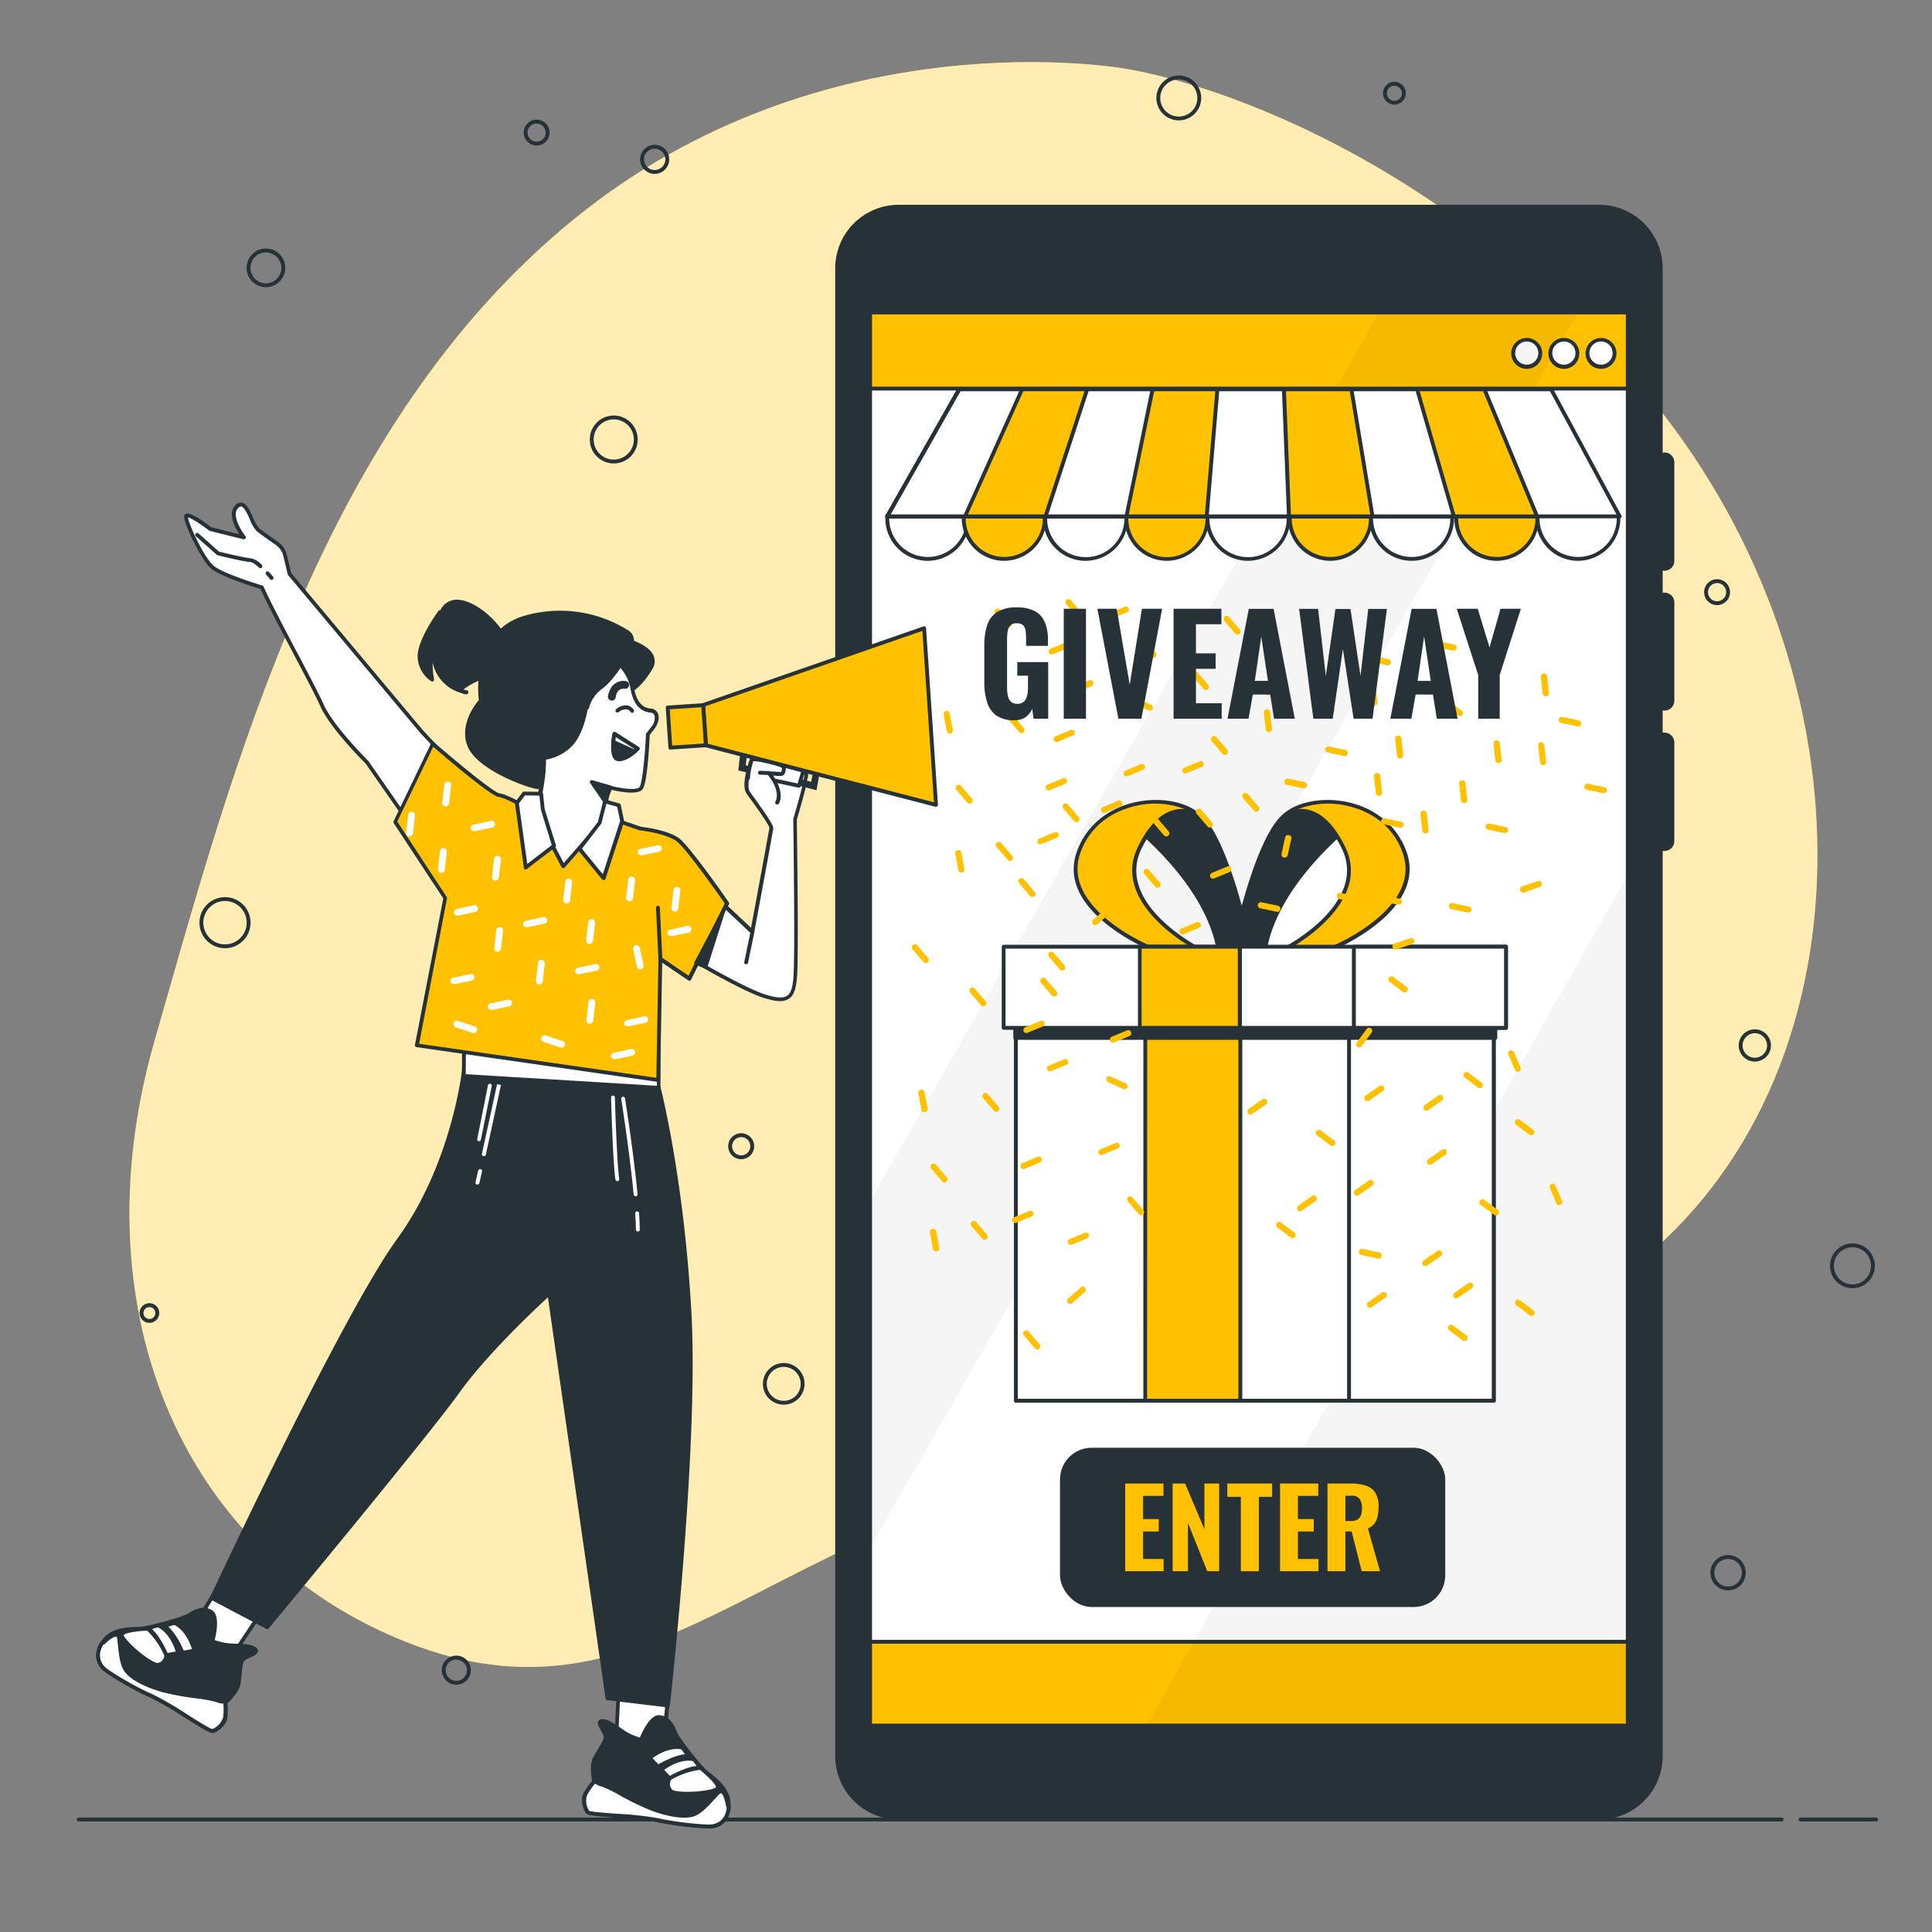 <svg xmlns="http://www.w3.org/2000/svg" viewBox="0 0 500 500"><rect x="0" y="0" width="500" height="500" fill="#808080" stroke="none"/><g id="freepik--background-simple--inject-35"><path d="M291,17.76S213.5,3.67,148.36,56.87,60.37,198.33,40,269.36s8.48,135.18,68.37,156.8,89.85-29.55,166.5-44.31,99.15-7.13,156-61.06,51.59-158.55-11.22-226.34S291,17.76,291,17.76Z" style="fill:#FFC100"></path><path d="M291,17.76S213.5,3.67,148.36,56.87,60.37,198.33,40,269.36s8.48,135.18,68.37,156.8,89.85-29.55,166.5-44.31,99.15-7.13,156-61.06,51.59-158.55-11.22-226.34S291,17.76,291,17.76Z" style="fill:#fff;opacity:0.7"></path></g><g id="freepik--Circles--inject-35"><path d="M68.82,74.32a5,5,0,1,1,5-5A5,5,0,0,1,68.82,74.32Zm0-9a4,4,0,1,0,4,4A4,4,0,0,0,68.82,65.36Z" style="fill:#263238"></path><path d="M158.84,119.94a6.2,6.2,0,1,1,6.2-6.2A6.21,6.21,0,0,1,158.84,119.94Zm0-11.4a5.2,5.2,0,1,0,5.2,5.2A5.2,5.2,0,0,0,158.84,108.54Z" style="fill:#263238"></path><path d="M138.88,37.66a3.35,3.35,0,1,1,3.35-3.35A3.35,3.35,0,0,1,138.88,37.66Zm0-5.7a2.35,2.35,0,1,0,2.35,2.35A2.35,2.35,0,0,0,138.88,32Z" style="fill:#263238"></path><path d="M169.43,45a3.76,3.76,0,1,1,3.76-3.76A3.77,3.77,0,0,1,169.43,45Zm0-6.52a2.76,2.76,0,1,0,2.76,2.76A2.77,2.77,0,0,0,169.43,38.48Z" style="fill:#263238"></path><path d="M58.23,245.4a6.61,6.61,0,1,1,6.61-6.61A6.61,6.61,0,0,1,58.23,245.4Zm0-12.22a5.61,5.61,0,1,0,5.61,5.61A5.61,5.61,0,0,0,58.23,233.18Z" style="fill:#263238"></path><path d="M454.16,274.73a4.17,4.17,0,1,1,4.16-4.16A4.17,4.17,0,0,1,454.16,274.73Zm0-7.33a3.17,3.17,0,1,0,3.16,3.17A3.17,3.17,0,0,0,454.16,267.4Z" style="fill:#263238"></path><path d="M444.38,156.6a3.35,3.35,0,1,1,3.35-3.35A3.35,3.35,0,0,1,444.38,156.6Zm0-5.7a2.35,2.35,0,1,0,2.35,2.35A2.35,2.35,0,0,0,444.38,150.9Z" style="fill:#263238"></path><path d="M305.07,31.15a5.8,5.8,0,1,1,5.8-5.8A5.8,5.8,0,0,1,305.07,31.15Zm0-10.59a4.8,4.8,0,1,0,4.8,4.79A4.8,4.8,0,0,0,305.07,20.56Z" style="fill:#263238"></path><path d="M360.88,27.07a2.95,2.95,0,1,1,2.94-2.94A2.95,2.95,0,0,1,360.88,27.07Zm0-4.89a1.95,1.95,0,1,0,1.94,1.95A2,2,0,0,0,360.88,22.18Z" style="fill:#263238"></path><path d="M202.83,363.53a5.39,5.39,0,1,1,5.39-5.39A5.4,5.4,0,0,1,202.83,363.53Zm0-9.78a4.39,4.39,0,1,0,4.39,4.39A4.4,4.4,0,0,0,202.83,353.75Z" style="fill:#263238"></path><path d="M191.83,300a3.36,3.36,0,1,1,3.35-3.36A3.37,3.37,0,0,1,191.83,300Zm0-5.71a2.36,2.36,0,1,0,2.35,2.35A2.36,2.36,0,0,0,191.83,294.28Z" style="fill:#263238"></path><path d="M118.11,436a3.76,3.76,0,1,1,3.75-3.76A3.76,3.76,0,0,1,118.11,436Zm0-6.52a2.76,2.76,0,1,0,2.75,2.76A2.76,2.76,0,0,0,118.11,429.52Z" style="fill:#263238"></path><path d="M38.68,342.35a2.54,2.54,0,1,1,2.53-2.54A2.54,2.54,0,0,1,38.68,342.35Zm0-4.07a1.54,1.54,0,1,0,1.53,1.53A1.53,1.53,0,0,0,38.68,338.28Z" style="fill:#263238"></path><path d="M447.23,411.59A4.57,4.57,0,1,1,451.8,407,4.58,4.58,0,0,1,447.23,411.59Zm0-8.14A3.57,3.57,0,1,0,450.8,407,3.57,3.57,0,0,0,447.23,403.45Z" style="fill:#263238"></path><path d="M479.41,333.39a5.8,5.8,0,1,1,5.8-5.8A5.8,5.8,0,0,1,479.41,333.39Zm0-10.59a4.8,4.8,0,1,0,4.8,4.79A4.8,4.8,0,0,0,479.41,322.8Z" style="fill:#263238"></path></g><g id="freepik--Floor--inject-35"><path d="M485.52,471.39H466a.5.5,0,0,1,0-1h19.55a.5.5,0,0,1,0,1Z" style="fill:#263238"></path><path d="M461.08,471.39H20.35a.5.5,0,0,1,0-1H461.08a.5.5,0,1,1,0,1Z" style="fill:#263238"></path></g><g id="freepik--Device--inject-35"><rect x="218.08" y="72.44" width="206.5" height="382.55" style="fill:#fff"></rect><path d="M424.57,455.49H218.08a.5.5,0,0,1-.5-.5V72.44a.5.5,0,0,1,.5-.5H424.57a.5.5,0,0,1,.5.5V455A.5.5,0,0,1,424.57,455.49Zm-206-1H424.07V72.94H218.58Z" style="fill:#263238"></path><rect x="218.08" y="72.44" width="206.5" height="28.12" style="fill:#FFC100"></rect><path d="M424.57,101.06H218.08a.5.5,0,0,1-.5-.5V72.44a.5.5,0,0,1,.5-.5H424.57a.5.5,0,0,1,.5.5v28.12A.5.5,0,0,1,424.57,101.06Zm-206-1H424.07V72.94H218.58Z" style="fill:#263238"></path><path d="M398.66,91.42A3.54,3.54,0,1,0,395.12,95,3.53,3.53,0,0,0,398.66,91.42Z" style="fill:#fff"></path><path d="M395.12,95.46a4,4,0,1,1,4-4A4,4,0,0,1,395.12,95.46Zm0-7.08a3,3,0,1,0,3,3A3,3,0,0,0,395.12,88.38Z" style="fill:#263238"></path><path d="M408.27,91.42A3.54,3.54,0,1,0,404.73,95,3.53,3.53,0,0,0,408.27,91.42Z" style="fill:#fff"></path><path d="M404.73,95.46a4,4,0,1,1,4-4A4,4,0,0,1,404.73,95.46Zm0-7.08a3,3,0,1,0,3,3A3,3,0,0,0,404.73,88.38Z" style="fill:#263238"></path><path d="M417.88,91.42A3.54,3.54,0,1,0,414.34,95,3.53,3.53,0,0,0,417.88,91.42Z" style="fill:#fff"></path><path d="M414.34,95.46a4,4,0,1,1,4-4A4,4,0,0,1,414.34,95.46Zm0-7.08a3,3,0,1,0,3,3A3,3,0,0,0,414.34,88.38Z" style="fill:#263238"></path><rect x="218.08" y="424.89" width="206.5" height="30.1" style="fill:#FFC100"></rect><path d="M424.57,455.49H218.08a.5.5,0,0,1-.5-.5v-30.1a.5.5,0,0,1,.5-.5H424.57a.5.5,0,0,1,.5.5V455A.5.5,0,0,1,424.57,455.49Zm-206-1H424.07v-29.1H218.58Z" style="fill:#263238"></path><polygon points="361.78 72.44 218.07 323.15 218.07 412.85 413.2 72.44 361.78 72.44" style="opacity:0.04"></polygon><polygon points="424.57 229.13 421.16 226.66 296.95 446.08 300.34 454.99 424.57 454.99 424.57 229.13" style="opacity:0.04"></polygon><path d="M430.77,147.71a2.55,2.55,0,0,0,2.55-2.55V119.65a2.55,2.55,0,0,0-2.55-2.55,2.42,2.42,0,0,0-.47.05V69.44A16.45,16.45,0,0,0,413.85,53H232.6a16.44,16.44,0,0,0-16.45,16.45v385a16.45,16.45,0,0,0,16.45,16.45H413.85a16.46,16.46,0,0,0,16.45-16.45V220.22a2.42,2.42,0,0,0,.47,0,2.55,2.55,0,0,0,2.55-2.55v-25.5a2.56,2.56,0,0,0-2.55-2.56,2.42,2.42,0,0,0-.47,0v-5.76a2.42,2.42,0,0,0,.47.05,2.55,2.55,0,0,0,2.55-2.55V155.93a2.55,2.55,0,0,0-2.55-2.55,2.42,2.42,0,0,0-.47.05v-5.77A2.42,2.42,0,0,0,430.77,147.71Zm-10,298.37H225.68V81.37H420.77Z" style="fill:#263238"></path><rect x="274.33" y="374.68" width="99.7" height="41.21" rx="8.18" style="fill:#263238"></rect><path d="M323.44,245s-5.83-27.61-12.94-33.75-20.06,0-20.06,0,20.38,14.55,24.58,33Z" style="fill:#263238"></path><path d="M323.44,245.54h0l-8.42-.75a.5.5,0,0,1-.44-.39c-4.12-18-24.18-32.55-24.39-32.7a.49.49,0,0,1-.2-.45.47.47,0,0,1,.28-.4c.54-.26,13.31-6.22,20.59.07s12.87,32.89,13.11,34a.5.5,0,0,1-.12.44A.48.48,0,0,1,323.44,245.54Zm-8-1.73,7.38.67c-.95-4.23-6.34-27.37-12.64-32.81-5.81-5-15.88-1.44-18.74-.27C295,214.17,311.52,227.51,315.43,243.81Z" style="fill:#263238"></path><path d="M310.5,211.29s-8.41-6.47-15.53,8.08,14.56,25.88,14.56,25.88h-12s-23.59-9.71-18.42-24.58S304,204.82,310.5,211.29Z" style="fill:#FFC100"></path><path d="M309.53,245.75h-12a.65.65,0,0,1-.19,0c-.24-.1-24-10.06-18.7-25.21,2.27-6.53,7.73-11.23,15-12.89,6.66-1.52,13.75-.16,17.23,3.32a.5.5,0,0,1-.66.75,7.6,7.6,0,0,0-5.94-1.13c-3.31.78-6.28,3.83-8.83,9-6.82,14,14.13,25.1,14.34,25.21a.5.5,0,0,1,.25.57A.49.49,0,0,1,309.53,245.75Zm-11.89-1h10c-4.95-3.06-19.21-13.2-13.15-25.6,2.7-5.5,5.9-8.73,9.52-9.58a8.27,8.27,0,0,1,2.62-.18,21.58,21.58,0,0,0-12.82-.8c-4,.93-11.29,3.75-14.24,12.24C274.79,234.64,296.08,244.08,297.64,244.75Z" style="fill:#263238"></path><path d="M319.24,245s5.82-27.61,12.94-33.75,20.05,0,20.05,0-20.37,14.55-24.58,33Z" style="fill:#263238"></path><path d="M319.24,245.54a.5.5,0,0,1-.49-.61c.24-1.13,5.94-27.84,13.1-34s20.06-.33,20.6-.07a.49.49,0,0,1,.28.4.47.47,0,0,1-.21.45c-.2.15-20.27,14.66-24.38,32.7a.51.51,0,0,1-.44.39l-8.42.75Zm21.28-36.47a12,12,0,0,0-8,2.6c-6.3,5.44-11.7,28.58-12.64,32.81l7.38-.67c3.91-16.3,20.38-29.64,24-32.41A30.59,30.59,0,0,0,340.52,209.07Z" style="fill:#263238"></path><path d="M332.18,211.29s8.41-6.47,15.52,8.08-14.55,25.88-14.55,25.88h12s23.59-9.71,18.41-24.58S338.65,204.82,332.18,211.29Z" style="fill:#FFC100"></path><path d="M345.14,245.75h-12a.51.51,0,0,1-.23-.95c.21-.11,21.15-11.26,14.34-25.21-2.56-5.22-5.54-8.27-8.85-9a7.61,7.61,0,0,0-5.93,1.13.5.5,0,0,1-.65-.75c3.48-3.48,10.57-4.84,17.23-3.32,7.24,1.66,12.69,6.36,15,12.89,5.26,15.15-18.46,25.11-18.7,25.21A.65.65,0,0,1,345.14,245.75Zm-10.14-1h10c1.57-.67,22.85-10.11,18.05-23.92-2.95-8.49-10.19-11.31-14.24-12.24a21.62,21.62,0,0,0-12.83.8,8.33,8.33,0,0,1,2.63.18c3.62.85,6.82,4.08,9.51,9.58C354.21,231.55,340,241.69,335,244.75Z" style="fill:#263238"></path><rect x="262.9" y="261.11" width="123.68" height="101.35" style="fill:#fff"></rect><path d="M386.58,363H262.9a.5.5,0,0,1-.5-.5V261.11a.5.5,0,0,1,.5-.5H386.58a.5.5,0,0,1,.5.5V362.47A.5.5,0,0,1,386.58,363ZM263.4,362H386.08V261.61H263.4Z" style="fill:#263238"></path><rect x="296.4" y="261.11" width="24.64" height="101.35" style="fill:#FFC100"></rect><path d="M321,363H296.4a.51.51,0,0,1-.5-.5V261.11a.51.51,0,0,1,.5-.5H321a.5.5,0,0,1,.5.5V362.47A.5.5,0,0,1,321,363Zm-24.14-1h23.64V261.61H296.9Z" style="fill:#263238"></path><rect x="349.13" y="261.11" width="37.45" height="101.35" style="fill:#fff"></rect><path d="M386.58,363H349.13a.5.5,0,0,1-.5-.5V261.11a.5.5,0,0,1,.5-.5h37.45a.5.5,0,0,1,.5.5V362.47A.5.5,0,0,1,386.58,363Zm-36.95-1h36.45V261.61H349.63Z" style="fill:#263238"></path><rect x="262.74" y="255.57" width="124.28" height="13.04" style="fill:#263238"></rect><path d="M387,269.1H262.74a.5.5,0,0,1-.5-.5v-13a.5.5,0,0,1,.5-.5H387a.5.5,0,0,1,.5.5v13A.5.5,0,0,1,387,269.1Zm-123.77-1H386.51v-12H263.24Z" style="fill:#263238"></path><rect x="259.73" y="245.04" width="130.02" height="20.96" style="fill:#fff"></rect><path d="M389.75,266.5h-130a.5.5,0,0,1-.5-.5V245a.5.5,0,0,1,.5-.5h130a.5.5,0,0,1,.5.5v21A.51.51,0,0,1,389.75,266.5Zm-129.52-1h129v-20h-129Z" style="fill:#263238"></path><rect x="350.38" y="245.04" width="39.37" height="20.96" style="fill:#fff"></rect><path d="M389.75,266.5H350.38a.5.5,0,0,1-.5-.5V245a.5.5,0,0,1,.5-.5h39.37a.5.5,0,0,1,.5.5v21A.51.51,0,0,1,389.75,266.5Zm-38.87-1h38.37v-20H350.88Z" style="fill:#263238"></path><rect x="294.95" y="245.04" width="25.9" height="20.96" style="fill:#FFC100"></rect><path d="M320.85,266.5H295a.51.51,0,0,1-.5-.5V245a.5.5,0,0,1,.5-.5h25.9a.5.5,0,0,1,.5.5v21A.5.5,0,0,1,320.85,266.5Zm-25.4-1h24.9v-20h-24.9Z" style="fill:#263238"></path><path d="M271.44,168.89l0,0a.8.8,0,0,1,.43-1l4-1.65a.8.8,0,0,1,1,.43l0,0a.8.8,0,0,1-.43,1l-4,1.66A.79.79,0,0,1,271.44,168.89Zm23.4,2.88,4-1.65a.78.78,0,0,0,.43-1l0-.05a.79.79,0,0,0-1-.43l-4,1.65a.8.8,0,0,0-.44,1l0,0A.79.79,0,0,0,294.84,171.77Zm3.07,10.64-4-1.84a.79.79,0,0,0-1,.39l0,0a.8.8,0,0,0,.38,1.06l3.94,1.83a.79.79,0,0,0,1.06-.38l0,0A.8.8,0,0,0,297.91,182.41Zm-26.23,22.1,4-1.66a.79.79,0,0,0,.43-1l0,0a.8.8,0,0,0-1-.43l-4,1.65a.8.8,0,0,0-.43,1l0,0A.8.8,0,0,0,271.68,204.51Zm35.38-4.4,4-1.65a.81.81,0,0,0,.43-1l0,0a.81.81,0,0,0-1-.43l-4,1.65a.8.8,0,0,0-.43,1l0,.05A.79.79,0,0,0,307.06,200.11Zm21.36-20.22,4-1.66a.79.79,0,0,0,.43-1l0,0a.79.79,0,0,0-1-.43l-4,1.65a.8.8,0,0,0-.43,1l0,0A.8.8,0,0,0,328.42,179.89Zm-58.88,38.56,4-1.65a.79.79,0,0,0,.43-1l0,0a.79.79,0,0,0-1-.44l-4,1.66a.79.79,0,0,0-.44,1l0,.05A.8.8,0,0,0,269.54,218.45Zm22.32-17.59,4-1.65a.79.79,0,0,0,.43-1l0,0a.79.79,0,0,0-1-.44l-4,1.66a.79.79,0,0,0-.44,1l0,.05A.8.8,0,0,0,291.86,200.86Zm14.43,40.94,4-1.66a.79.79,0,0,0,.43-1l0-.05a.8.8,0,0,0-1-.43l-4,1.65a.8.8,0,0,0-.43,1l0,0A.8.8,0,0,0,306.29,241.8Zm-22.36-17.67,4-1.66a.79.79,0,0,0,.43-1l0-.05a.79.79,0,0,0-1-.43l-4,1.65a.8.8,0,0,0-.43,1l0,0A.8.8,0,0,0,283.93,224.13ZM273.71,192l4-1.66a.79.79,0,0,0,.43-1l0,0a.79.79,0,0,0-1-.43l-4,1.65a.8.8,0,0,0-.43,1l0,0A.8.8,0,0,0,273.71,192ZM286,210.34l4-1.65a.79.79,0,0,0,.43-1l0-.05a.8.8,0,0,0-1-.43l-4,1.65a.8.8,0,0,0-.44,1l0,0A.8.8,0,0,0,286,210.34Zm-7.5-31.13,4-1.66a.78.78,0,0,0,.43-1l0-.05a.79.79,0,0,0-1-.43l-4,1.65a.8.8,0,0,0-.44,1l0,0A.8.8,0,0,0,278.52,179.21Zm-28.92,45.7-.79-4.28a.8.8,0,0,0-.93-.63h0a.79.79,0,0,0-.63.92l.79,4.28a.8.8,0,0,0,.93.63H249A.79.79,0,0,0,249.6,224.91Zm-3-36-.8-4.28a.79.79,0,0,0-.92-.63h0a.79.79,0,0,0-.64.92l.8,4.28a.79.79,0,0,0,.92.63H246A.79.79,0,0,0,246.6,188.88Zm67.62,38.43,4-1.65a.79.79,0,0,0,.43-1l0,0a.78.78,0,0,0-1-.43l-4,1.65a.8.8,0,0,0-.43,1l0,0A.79.79,0,0,0,314.22,227.31Zm-26.5-67.23,4-1.65a.79.79,0,0,0,.43-1l0,0a.79.79,0,0,0-1-.44l-4,1.66a.79.79,0,0,0-.44,1l0,.05A.8.8,0,0,0,287.72,160.08ZM308.67,175l2.83,3.3a.79.79,0,0,0,1.12.08l0,0a.79.79,0,0,0,.08-1.12l-2.83-3.3a.79.79,0,0,0-1.12-.08l0,0A.79.79,0,0,0,308.67,175Zm-51.08-16.19,2.83,3.3a.79.79,0,0,0,1.12.08l0,0a.8.8,0,0,0,.09-1.12l-2.84-3.29a.79.79,0,0,0-1.12-.09l0,0A.79.79,0,0,0,257.59,158.83Zm.34,60.41,2.83,3.29a.79.79,0,0,0,1.12.09l0,0a.79.79,0,0,0,.08-1.12l-2.83-3.3a.79.79,0,0,0-1.12-.08l0,0A.79.79,0,0,0,257.93,219.24Zm17.24-10,2.83,3.3a.8.8,0,0,0,1.12.09l0,0a.79.79,0,0,0,.08-1.12l-2.83-3.29a.79.79,0,0,0-1.12-.09l0,0A.78.78,0,0,0,275.17,209.2Zm-39,36.45,2.83,3.29a.8.8,0,0,0,1.12.09l0,0a.79.79,0,0,0,.08-1.12l-2.83-3.29a.8.8,0,0,0-1.12-.09l0,0A.79.79,0,0,0,236.18,245.65Zm80.68-85,2.83,3.3a.79.79,0,0,0,1.12.08l0,0a.8.8,0,0,0,.09-1.12l-2.84-3.29a.79.79,0,0,0-1.12-.09l0,0A.79.79,0,0,0,316.86,160.61Zm-40.93-4.32,2.83,3.29a.8.8,0,0,0,1.12.09l0,0a.79.79,0,0,0,.08-1.12l-2.83-3.29a.8.8,0,0,0-1.12-.09l0,0A.79.79,0,0,0,275.93,156.29ZM263.76,228.6l2.83,3.29a.8.8,0,0,0,1.12.09l0,0a.79.79,0,0,0,.08-1.12L265,227.53a.8.8,0,0,0-1.12-.09l0,0A.79.79,0,0,0,263.76,228.6Zm57.93-22.09,2.84,3.3a.78.78,0,0,0,1.11.08l0,0a.79.79,0,0,0,.09-1.12l-2.84-3.3a.79.79,0,0,0-1.12-.08l0,0A.79.79,0,0,0,321.69,206.51Zm-23.29,6.37,2.83,3.3a.79.79,0,0,0,1.12.08l0,0a.79.79,0,0,0,.08-1.12l-2.83-3.3a.79.79,0,0,0-1.12-.08l0,0A.79.79,0,0,0,298.4,212.88Zm-2.25,13.31,2.84,3.3a.79.79,0,0,0,1.12.08l0,0a.79.79,0,0,0,.08-1.12l-2.83-3.3a.79.79,0,0,0-1.12-.08l0,0A.8.8,0,0,0,296.15,226.19Zm13.54-15.58,2.83,3.3a.79.79,0,0,0,1.12.08l0,0a.79.79,0,0,0,.08-1.12l-2.83-3.3a.79.79,0,0,0-1.12-.08l0,0A.79.79,0,0,0,309.69,210.61Zm-38.2,37,2.83,3.3a.79.79,0,0,0,1.12.08l0,0a.79.79,0,0,0,.08-1.12l-2.83-3.3a.79.79,0,0,0-1.12-.08l0,0A.79.79,0,0,0,271.49,247.62Zm14.7-12.43-3.27,2.86a.79.79,0,0,0-.08,1.12l0,0a.79.79,0,0,0,1.12.07l3.26-2.86a.79.79,0,0,0,.08-1.12l0,0A.79.79,0,0,0,286.19,235.19Zm27.39-43.39,2.83,3.3a.79.79,0,0,0,1.12.08l0,0a.79.79,0,0,0,.08-1.12l-2.83-3.3a.79.79,0,0,0-1.12-.08l0,0A.79.79,0,0,0,313.58,191.8Zm-66.07,12.62,2.83,3.3a.79.79,0,0,0,1.12.08l0,0a.79.79,0,0,0,.08-1.12l-2.83-3.3a.79.79,0,0,0-1.12-.08l0,0A.79.79,0,0,0,247.51,204.42Zm13.42-18.25,2.83,3.3a.79.79,0,0,0,1.12.08l0,0a.8.8,0,0,0,.09-1.12l-2.84-3.3a.79.79,0,0,0-1.12-.08l0,0A.79.79,0,0,0,260.93,186.17Z" style="fill:#FFC100"></path><path d="M264.9,266.91l0-.05a.8.8,0,0,1,.43-1l4-1.65a.8.8,0,0,1,1,.43l0,0a.8.8,0,0,1-.44,1l-4,1.65A.8.8,0,0,1,264.9,266.91Zm23.4,2.88,4-1.66a.78.78,0,0,0,.43-1l0-.05a.79.79,0,0,0-1-.43l-4,1.65a.8.8,0,0,0-.44,1l0,0A.8.8,0,0,0,288.3,269.79Zm3.06,10.63-3.94-1.83a.78.78,0,0,0-1.05.38l0,0a.78.78,0,0,0,.38,1.05l3.94,1.83a.79.79,0,0,0,1.06-.38l0,0A.8.8,0,0,0,291.36,280.42Zm-26.23,22.1,4-1.65a.8.8,0,0,0,.43-1l0-.05a.8.8,0,0,0-1-.43l-4,1.65a.8.8,0,0,0-.43,1l0,0A.8.8,0,0,0,265.13,302.52Zm35.39-4.4,4-1.65a.81.81,0,0,0,.43-1l0,0a.8.8,0,0,0-1-.44l-4,1.66a.79.79,0,0,0-.43,1l0,.05A.79.79,0,0,0,300.52,298.12ZM263,316.46l4-1.65a.79.79,0,0,0,.43-1l0,0a.78.78,0,0,0-1-.43l-4,1.65a.79.79,0,0,0-.44,1l0,0A.79.79,0,0,0,263,316.46Zm22.32-17.59,4-1.65a.79.79,0,0,0,.43-1l0,0a.78.78,0,0,0-1-.43l-4,1.65a.79.79,0,0,0-.44,1l0,.05A.8.8,0,0,0,285.32,298.87Zm-7.93,23.27,4-1.65a.8.8,0,0,0,.43-1l0-.05a.81.81,0,0,0-1-.43l-4,1.65a.8.8,0,0,0-.43,1l0,0A.8.8,0,0,0,277.39,322.14ZM272,277.22l4-1.65a.79.79,0,0,0,.43-1l0,0a.79.79,0,0,0-1-.43l-4,1.65a.8.8,0,0,0-.44,1l0,0A.8.8,0,0,0,272,277.22Zm-28.92,45.7-.79-4.28a.8.8,0,0,0-.93-.63h-.05a.79.79,0,0,0-.63.92l.79,4.28a.8.8,0,0,0,.93.63h.05A.79.79,0,0,0,243.06,322.92Zm-3-36-.8-4.28a.79.79,0,0,0-.92-.63h-.05a.79.79,0,0,0-.64.92l.8,4.28a.79.79,0,0,0,.92.63h0A.79.79,0,0,0,240.06,286.89Zm67.62,38.44,4-1.66a.79.79,0,0,0,.43-1l0-.05a.79.79,0,0,0-1-.43l-4,1.65a.8.8,0,0,0-.43,1l0,0A.8.8,0,0,0,307.68,325.33Zm-56.63-68.49,2.83,3.3a.8.8,0,0,0,1.12.09l0,0a.8.8,0,0,0,.09-1.12l-2.84-3.29a.8.8,0,0,0-1.12-.09l0,0A.78.78,0,0,0,251.05,256.84Zm.34,60.41,2.83,3.3a.79.79,0,0,0,1.12.08l0,0a.79.79,0,0,0,.08-1.12l-2.83-3.3a.79.79,0,0,0-1.12-.08l0,0A.79.79,0,0,0,251.39,317.25Zm18-62.95,2.83,3.29a.79.79,0,0,0,1.12.09l0,0a.79.79,0,0,0,.08-1.12l-2.83-3.3a.79.79,0,0,0-1.12-.08l0,0A.79.79,0,0,0,269.39,254.3Zm22.47,56.59,2.83,3.3a.8.8,0,0,0,1.12.09l0,0a.79.79,0,0,0,.08-1.12l-2.83-3.29a.79.79,0,0,0-1.12-.09l0,0A.79.79,0,0,0,291.86,310.89ZM265,345.63l2.83,3.3a.79.79,0,0,0,1.12.08l0,0a.79.79,0,0,0,.08-1.12l-2.83-3.3a.79.79,0,0,0-1.12-.08l0,0A.79.79,0,0,0,265,345.63Zm14.7-12.43-3.27,2.87a.78.78,0,0,0-.08,1.11l0,0a.78.78,0,0,0,1.11.08l3.27-2.87a.79.79,0,0,0,.08-1.12l0,0A.79.79,0,0,0,279.65,333.2ZM307,289.81l2.83,3.3a.79.79,0,0,0,1.12.08l0,0a.79.79,0,0,0,.08-1.12l-2.83-3.3a.79.79,0,0,0-1.12-.08l0,0A.79.79,0,0,0,307,289.81ZM241,302.43l2.83,3.3a.79.79,0,0,0,1.12.08l0,0a.79.79,0,0,0,.08-1.12l-2.83-3.29a.79.79,0,0,0-1.12-.09l0,0A.79.79,0,0,0,241,302.43Zm13.42-18.25,2.83,3.3a.79.79,0,0,0,1.12.08l0,0a.8.8,0,0,0,.09-1.12l-2.84-3.3a.79.79,0,0,0-1.12-.08l0,0A.79.79,0,0,0,254.39,284.18Z" style="fill:#FFC100"></path><path d="M381.12,332.28l0,0a.8.8,0,0,1-.2,1.11l-3.57,2.48a.79.79,0,0,1-1.1-.2l0,0a.8.8,0,0,1,.2-1.11l3.57-2.48A.79.79,0,0,1,381.12,332.28Zm-23.47,2.24L354.08,337a.79.79,0,0,0-.19,1.1l0,0a.8.8,0,0,0,1.11.2l3.57-2.48a.8.8,0,0,0,.2-1.11l0,0A.8.8,0,0,0,357.65,334.52Zm-5.29-9.72,4.25.94a.78.78,0,0,0,.94-.6v-.05a.78.78,0,0,0-.6-.94l-4.24-.94a.79.79,0,0,0-1,.6v.05A.78.78,0,0,0,352.36,324.8Zm20.84-27.24L369.63,300a.8.8,0,0,0-.2,1.11l0,0a.79.79,0,0,0,1.1.2l3.57-2.48a.8.8,0,0,0,.2-1.11l0,0A.79.79,0,0,0,373.2,297.56ZM339.59,309.5,336,312a.8.8,0,0,0-.2,1.11l0,0a.79.79,0,0,0,1.1.2l3.57-2.48a.8.8,0,0,0,.2-1.11l0,0A.8.8,0,0,0,339.59,309.5Zm32.68-26L368.7,286a.79.79,0,0,0-.2,1.1l0,0a.8.8,0,0,0,1.11.2l3.56-2.48a.8.8,0,0,0,.2-1.11l0,0A.79.79,0,0,0,372.27,283.48Zm-18,22L350.71,308a.79.79,0,0,0-.2,1.1l0,0a.79.79,0,0,0,1.1.2l3.57-2.48a.8.8,0,0,0,.2-1.11l0,0A.79.79,0,0,0,354.28,305.48ZM357,281.05l-3.57,2.48a.8.8,0,0,0-.2,1.11l0,0a.79.79,0,0,0,1.1.2l3.57-2.48a.8.8,0,0,0,.2-1.11l0,0A.79.79,0,0,0,357,281.05Zm15,42.69-3.57,2.49a.79.79,0,0,0-.2,1.1l0,0a.8.8,0,0,0,1.11.2l3.57-2.48a.8.8,0,0,0,.2-1.11l0,0A.8.8,0,0,0,372,323.74Zm18.36-50.87,1.7,4a.78.78,0,0,0,1,.42l.05,0a.79.79,0,0,0,.42-1l-1.7-4a.8.8,0,0,0-1-.42l-.05,0A.8.8,0,0,0,390.34,272.87Zm10.72,34.53,1.7,4a.78.78,0,0,0,1,.42l.05,0a.79.79,0,0,0,.42-1l-1.7-4a.8.8,0,0,0-1-.42l0,0A.8.8,0,0,0,401.06,307.4Zm-74.33-22.92L323.16,287a.79.79,0,0,0-.2,1.1l0,0a.8.8,0,0,0,1.11.2l3.57-2.48a.8.8,0,0,0,.2-1.11l0,0A.8.8,0,0,0,326.73,284.48Zm70.09,54.63-3.48-2.61a.8.8,0,0,0-1.11.16l0,0a.81.81,0,0,0,.16,1.12l3.48,2.6a.8.8,0,0,0,1.11-.16l0,0A.8.8,0,0,0,396.82,339.11Zm-13.38-58.9L380,277.6a.8.8,0,0,0-1.11.16l0,0a.8.8,0,0,0,.16,1.11l3.48,2.61a.8.8,0,0,0,1.11-.16l0,0A.8.8,0,0,0,383.44,280.21Zm-4,65.35L376,343a.81.81,0,0,0-1.12.16l0,0a.81.81,0,0,0,.16,1.12l3.48,2.6a.8.8,0,0,0,1.11-.16l0,0A.79.79,0,0,0,379.47,345.56Zm-34.17-50.4-3.48-2.61a.8.8,0,0,0-1.11.16l0,0a.78.78,0,0,0,.16,1.11l3.47,2.61a.81.81,0,0,0,1.12-.16l0,0A.8.8,0,0,0,345.3,295.16Zm18.77-39.73-3.48-2.61a.81.81,0,0,0-1.12.16l0,0a.8.8,0,0,0,.16,1.11l3.48,2.61a.8.8,0,0,0,1.11-.16l0,0A.79.79,0,0,0,364.07,255.43ZM352.4,270.74l2.57-3.5a.79.79,0,0,0-.17-1.11l0,0a.79.79,0,0,0-1.11.17l-2.57,3.5a.8.8,0,0,0,.17,1.11l0,0A.8.8,0,0,0,352.4,270.74ZM335,319l-3.48-2.6a.78.78,0,0,0-1.11.16l0,0a.8.8,0,0,0,.16,1.11l3.48,2.6a.79.79,0,0,0,1.11-.16l0,0A.8.8,0,0,0,335,319Zm61.78-26.6-3.48-2.6a.79.79,0,0,0-1.11.15l0,0a.81.81,0,0,0,.16,1.12l3.48,2.6a.8.8,0,0,0,1.11-.16l0,0A.79.79,0,0,0,396.81,292.42Zm-9.16,20.72-3.48-2.6a.79.79,0,0,0-1.11.15l0,0a.81.81,0,0,0,.16,1.12l3.48,2.6a.8.8,0,0,0,1.11-.16l0,0A.8.8,0,0,0,387.65,313.14Z" style="fill:#FFC100"></path><path d="M399.4,198h.05a.79.79,0,0,0,.7-.88l-.5-4.32a.79.79,0,0,0-.88-.69h0a.8.8,0,0,0-.69.88l.49,4.32A.79.79,0,0,0,399.4,198Zm-13.82-19.1-.5-4.32a.79.79,0,0,1,.7-.88h.05a.8.8,0,0,1,.88.7l.49,4.32a.79.79,0,0,1-.7.88h-.05A.79.79,0,0,1,385.58,178.91Zm-10.8,2.45,3.51,2.56a.8.8,0,0,1,.18,1.11l0,0a.79.79,0,0,1-1.11.18l-3.51-2.57a.8.8,0,0,1-.18-1.11l0,0A.8.8,0,0,1,374.78,181.36ZM368.1,215l-.49-4.32a.8.8,0,0,1,.69-.88h.05a.79.79,0,0,1,.88.69l.5,4.32a.79.79,0,0,1-.7.88h0A.8.8,0,0,1,368.1,215Zm-13.24-33.11-.49-4.32a.79.79,0,0,1,.69-.88h.05a.8.8,0,0,1,.88.7l.5,4.32a.8.8,0,0,1-.7.88h-.05A.8.8,0,0,1,354.86,181.89Zm2.06,41.72-.49-4.32a.79.79,0,0,1,.7-.88h.05a.79.79,0,0,1,.87.7l.5,4.32a.8.8,0,0,1-.7.88h-.05A.8.8,0,0,1,356.92,223.61Zm4.63-28.05-.5-4.31a.79.79,0,0,1,.7-.88h.05a.8.8,0,0,1,.88.7l.49,4.32a.8.8,0,0,1-.69.88h-.05A.79.79,0,0,1,361.55,195.56ZM345,213.75l-.49-4.32a.79.79,0,0,1,.7-.88h.05a.8.8,0,0,1,.88.69l.49,4.32a.79.79,0,0,1-.7.88h-.05A.8.8,0,0,1,345,213.75Zm33.12-6.59-.5-4.32a.8.8,0,0,1,.7-.88h.05a.79.79,0,0,1,.88.7l.5,4.32a.8.8,0,0,1-.7.88H379A.79.79,0,0,1,378.12,207.16Zm-22.05-1.9-.5-4.32a.79.79,0,0,1,.7-.88h.05a.8.8,0,0,1,.88.7l.49,4.32a.79.79,0,0,1-.69.88H357A.8.8,0,0,1,356.07,205.26ZM387,196.79l-.49-4.32a.79.79,0,0,1,.69-.88h.05a.8.8,0,0,1,.88.7l.5,4.32a.8.8,0,0,1-.7.88h-.05A.8.8,0,0,1,387,196.79ZM360.9,244.18l4.12-1.37a.8.8,0,0,1,1,.51v0a.79.79,0,0,1-.5,1l-4.13,1.37a.8.8,0,0,1-1-.51v0A.79.79,0,0,1,360.9,244.18Zm33-14.77L398,228a.79.79,0,0,1,1,.51l0,0a.81.81,0,0,1-.51,1L394.42,231a.81.81,0,0,1-1-.51v0A.79.79,0,0,1,393.9,229.41Zm-66.32-40.64-.49-4.32a.79.79,0,0,1,.7-.88h0a.8.8,0,0,1,.88.7l.49,4.32a.8.8,0,0,1-.7.88h-.05A.8.8,0,0,1,327.58,188.77Zm71.67-9.27-.49-4.32a.79.79,0,0,1,.7-.88h.05a.79.79,0,0,1,.87.7l.5,4.32a.79.79,0,0,1-.7.88h-.05A.8.8,0,0,1,399.25,179.5Zm-23.19-11.13-4.26-.89a.79.79,0,0,1-.61-.94v0a.78.78,0,0,1,.93-.61l4.26.89a.79.79,0,0,1,.61.94v0A.79.79,0,0,1,376.06,168.37Zm38.84,36.91-4.26-.89a.79.79,0,0,1-.61-.94v0a.8.8,0,0,1,.94-.62l4.25.89a.8.8,0,0,1,.62.94v0A.8.8,0,0,1,414.9,205.28Zm-53.06,28.87-4.25-.89a.79.79,0,0,1-.62-.93v-.05a.8.8,0,0,1,.94-.62l4.26.89a.79.79,0,0,1,.61.94v0A.79.79,0,0,1,361.84,234.15Zm.46-19.94-4.25-.89a.8.8,0,0,1-.62-.94v0a.8.8,0,0,1,.94-.61l4.26.89a.79.79,0,0,1,.61.94v0A.79.79,0,0,1,362.3,214.21Zm46-26.22L404,187.1a.8.8,0,0,1-.62-.94v0a.79.79,0,0,1,.94-.61l4.26.88a.8.8,0,0,1,.61.94v.05A.8.8,0,0,1,408.27,188Zm-57.44,45.58-4.25-.89a.8.8,0,0,1-.62-.94v-.05a.79.79,0,0,1,.94-.61l4.26.89a.79.79,0,0,1,.61.93v0A.8.8,0,0,1,350.83,233.57Zm-3-37.92-4.25-.89a.8.8,0,0,1-.62-.94v0a.8.8,0,0,1,.94-.62l4.26.89a.79.79,0,0,1,.61.94V195A.8.8,0,0,1,347.86,195.65ZM337.29,204l-4.26-.89a.8.8,0,0,1-.61-.94v-.05a.79.79,0,0,1,.94-.61l4.26.89a.79.79,0,0,1,.61.93v0A.8.8,0,0,1,337.29,204Zm7.11-19.38-4.26-.89a.79.79,0,0,1-.61-.94v-.05a.8.8,0,0,1,.94-.61l4.25.89a.8.8,0,0,1,.62.94v.05A.79.79,0,0,1,344.4,184.66Zm-14,51.33-4.25-.89a.8.8,0,0,1-.62-.94v0a.79.79,0,0,1,.94-.61l4.26.89a.79.79,0,0,1,.61.93v.05A.8.8,0,0,1,330.44,236Zm3.79-18.88-.93,4.25a.79.79,0,0,1-.95.6h-.05a.78.78,0,0,1-.6-.94l.93-4.25a.78.78,0,0,1,.94-.6h.05A.79.79,0,0,1,334.23,217.11ZM359,172.17l-4.25-.89a.8.8,0,0,1-.62-.94v-.05a.79.79,0,0,1,.94-.61l4.26.89a.79.79,0,0,1,.61.94v.05A.79.79,0,0,1,359,172.17Zm20.86,64-4.26-.89a.79.79,0,0,1-.61-.94v0a.8.8,0,0,1,.94-.61l4.25.89a.8.8,0,0,1,.62.94v0A.79.79,0,0,1,379.85,236.12Zm9.5-20.57-4.26-.89a.79.79,0,0,1-.61-.94v0a.8.8,0,0,1,.94-.62l4.25.89a.8.8,0,0,1,.62.94v.05A.79.79,0,0,1,389.35,215.55Z" style="fill:#FFC100"></path><path d="M229.66,133.45c0,.23,0,.46,0,.69a10.5,10.5,0,0,0,21,0c0-.23,0-.46,0-.69Z" style="fill:#fff"></path><path d="M240.12,145.14a11,11,0,0,1-11-11c0-.2,0-.39,0-.59v-.13a.5.5,0,0,1,.5-.47h20.92a.5.5,0,0,1,.5.47v.13c0,.2,0,.39,0,.59A11,11,0,0,1,240.12,145.14Zm-10-11.19c0,.06,0,.13,0,.19a10,10,0,0,0,20,0c0-.06,0-.13,0-.19Z" style="fill:#263238"></path><path d="M249.44,133.45c0,.23,0,.46,0,.69a10.5,10.5,0,1,0,21,0c0-.23,0-.46,0-.69Z" style="fill:#FFC100"></path><path d="M259.9,145.14a11,11,0,0,1-11-11,5.83,5.83,0,0,1,0-.59v-.13a.5.5,0,0,1,.5-.47h20.92a.49.49,0,0,1,.5.47v.12q0,.3,0,.6A11,11,0,0,1,259.9,145.14Zm-10-11.19v.19a10,10,0,1,0,20,0,1.21,1.21,0,0,0,0-.19Z" style="fill:#263238"></path><path d="M270.48,133.45c0,.23,0,.46,0,.69a10.5,10.5,0,0,0,21,0c0-.23,0-.46,0-.69Z" style="fill:#fff"></path><path d="M280.94,145.14a11,11,0,0,1-11-11c0-.2,0-.39,0-.59v-.13a.5.5,0,0,1,.5-.47H291.4a.5.5,0,0,1,.5.47v.13c0,.2,0,.39,0,.59A11,11,0,0,1,280.94,145.14ZM271,134c0,.06,0,.13,0,.19a10,10,0,0,0,20,0c0-.06,0-.13,0-.19Z" style="fill:#263238"></path><path d="M291.52,133.45c0,.23,0,.46,0,.69a10.5,10.5,0,1,0,21,0c0-.23,0-.46,0-.69Z" style="fill:#FFC100"></path><path d="M302,145.14a11,11,0,0,1-11-11c0-.2,0-.39,0-.59v-.13a.5.5,0,0,1,.5-.47h20.92a.5.5,0,0,1,.5.47v.15c0,.19,0,.38,0,.57A11,11,0,0,1,302,145.14ZM292,134a1.21,1.21,0,0,0,0,.19,10,10,0,1,0,20,0V134Z" style="fill:#263238"></path><path d="M312.55,133.45c0,.23,0,.46,0,.69a10.5,10.5,0,1,0,21,0c0-.23,0-.46,0-.69Z" style="fill:#fff"></path><path d="M323,145.14a11,11,0,0,1-11-11,5.83,5.83,0,0,1,0-.59v-.13a.5.5,0,0,1,.5-.47h20.93a.49.49,0,0,1,.49.47v.15a5.44,5.44,0,0,1,0,.57A11,11,0,0,1,323,145.14ZM313,134v.19a10,10,0,1,0,20,0V134Z" style="fill:#263238"></path><path d="M333.84,133.45c0,.23,0,.46,0,.69a10.5,10.5,0,1,0,21,0c0-.23,0-.46,0-.69Z" style="fill:#FFC100"></path><path d="M344.3,145.14a11,11,0,0,1-11-11c0-.2,0-.41,0-.61v-.12a.5.5,0,0,1,.5-.46h20.92a.49.49,0,0,1,.5.46v.12c0,.2,0,.41,0,.61A11,11,0,0,1,344.3,145.14Zm-10-11.19v.19a10,10,0,1,0,20,0,1.21,1.21,0,0,0,0-.19Z" style="fill:#263238"></path><path d="M354.88,133.45c0,.23,0,.46,0,.69a10.5,10.5,0,0,0,21,0c0-.23,0-.46,0-.69Z" style="fill:#fff"></path><path d="M365.34,145.14a11,11,0,0,1-11-11c0-.2,0-.41,0-.61v-.12a.5.5,0,0,1,.5-.46H375.8a.5.5,0,0,1,.5.46v.13c0,.2,0,.4,0,.6A11,11,0,0,1,365.34,145.14Zm-10-11.19c0,.06,0,.13,0,.19a10,10,0,0,0,20,0c0-.06,0-.13,0-.19Z" style="fill:#263238"></path><path d="M376.92,133.45c0,.23,0,.46,0,.69a10.5,10.5,0,0,0,21,0c0-.23,0-.46,0-.69Z" style="fill:#FFC100"></path><path d="M387.38,145.14a11,11,0,0,1-11-11c0-.2,0-.41,0-.61v-.12a.5.5,0,0,1,.5-.46h20.92a.5.5,0,0,1,.5.46v.12c0,.2,0,.41,0,.61A11,11,0,0,1,387.38,145.14Zm-10-11.19c0,.06,0,.13,0,.19a10,10,0,0,0,20,0c0-.06,0-.13,0-.19Z" style="fill:#263238"></path><path d="M398,133.45c0,.23,0,.46,0,.69a10.5,10.5,0,1,0,21,0c0-.23,0-.46,0-.69Z" style="fill:#fff"></path><path d="M408.42,145.14a11,11,0,0,1-11-11c0-.2,0-.41,0-.61v-.12a.49.49,0,0,1,.5-.46h20.92a.5.5,0,0,1,.5.46v.12c0,.2,0,.41,0,.61A11,11,0,0,1,408.42,145.14Zm-10-11.19a1.21,1.21,0,0,0,0,.19,10,10,0,1,0,20,0V134Z" style="fill:#263238"></path><polygon points="248.28 100.75 229.66 133.63 419.17 133.63 401.44 100.75 248.28 100.75" style="fill:#fff"></polygon><path d="M419.17,134.13H229.66a.5.5,0,0,1-.43-.24.52.52,0,0,1,0-.5l18.63-32.88a.49.49,0,0,1,.43-.26H401.44a.5.5,0,0,1,.44.27l17.73,32.88a.48.48,0,0,1,0,.49A.5.5,0,0,1,419.17,134.13Zm-188.65-1H418.34l-17.2-31.88H248.58Z" style="fill:#263238"></path><polygon points="248.28 100.75 229.66 133.63 397.8 133.63 384.17 100.75 248.28 100.75" style="fill:#FFC100"></polygon><path d="M397.8,134.13H229.66a.5.5,0,0,1-.43-.24.52.52,0,0,1,0-.5l18.63-32.88a.49.49,0,0,1,.43-.26H384.17a.5.5,0,0,1,.46.31l13.63,32.88a.49.49,0,0,1,0,.47A.51.51,0,0,1,397.8,134.13Zm-167.28-1H397.05l-13.22-31.88H248.58Z" style="fill:#263238"></path><polygon points="248.28 100.75 229.66 133.63 376.25 133.63 366.75 100.75 248.28 100.75" style="fill:#fff"></polygon><path d="M376.25,134.13H229.66a.5.5,0,0,1-.43-.24.52.52,0,0,1,0-.5l18.63-32.88a.49.49,0,0,1,.43-.26H366.75a.5.5,0,0,1,.48.36l9.5,32.89a.47.47,0,0,1-.08.44A.5.5,0,0,1,376.25,134.13Zm-145.73-1H375.59l-9.21-31.88H248.58Z" style="fill:#263238"></path><polygon points="248.28 100.75 229.66 133.63 355.21 133.63 349.75 100.75 248.28 100.75" style="fill:#FFC100"></polygon><path d="M355.21,134.13H229.66a.5.5,0,0,1-.43-.24.52.52,0,0,1,0-.5l18.63-32.88a.49.49,0,0,1,.43-.26H349.75a.5.5,0,0,1,.49.42l5.46,32.88a.47.47,0,0,1-.11.41A.49.49,0,0,1,355.21,134.13Zm-124.69-1h124.1l-5.3-31.88H248.58Z" style="fill:#263238"></path><polygon points="248.28 100.75 229.66 133.63 333.57 133.63 332.26 100.75 248.28 100.75" style="fill:#fff"></polygon><path d="M333.57,134.13H229.66a.5.5,0,0,1-.43-.24.52.52,0,0,1,0-.5l18.63-32.88a.49.49,0,0,1,.43-.26h84a.5.5,0,0,1,.5.48l1.31,32.88a.55.55,0,0,1-.14.37A.51.51,0,0,1,333.57,134.13Zm-103-1H333.05l-1.27-31.88h-83.2Z" style="fill:#263238"></path><polygon points="248.28 100.75 229.66 133.63 312.29 133.63 315.06 100.75 248.28 100.75" style="fill:#FFC100"></polygon><path d="M312.29,134.13H229.66a.5.5,0,0,1-.43-.24.52.52,0,0,1,0-.5l18.63-32.88a.49.49,0,0,1,.43-.26h66.78a.52.52,0,0,1,.37.16.55.55,0,0,1,.13.38l-2.77,32.89A.5.5,0,0,1,312.29,134.13Zm-81.77-1h81.31l2.69-31.88H248.58Z" style="fill:#263238"></path><polygon points="248.28 100.75 229.66 133.63 291.52 133.63 298.28 100.75 248.28 100.75" style="fill:#fff"></polygon><path d="M291.52,134.13H229.66a.5.5,0,0,1-.43-.24.52.52,0,0,1,0-.5l18.63-32.88a.49.49,0,0,1,.43-.26h50a.5.5,0,0,1,.49.6L292,133.74A.49.49,0,0,1,291.52,134.13Zm-61-1h60.6l6.55-31.88H248.58Z" style="fill:#263238"></path><polygon points="248.28 100.75 229.66 133.63 270.58 133.63 281.36 100.75 248.28 100.75" style="fill:#FFC100"></polygon><path d="M270.58,134.13H229.66a.5.5,0,0,1-.43-.24.52.52,0,0,1,0-.5l18.63-32.88a.49.49,0,0,1,.43-.26h33.08a.49.49,0,0,1,.4.21.52.52,0,0,1,.07.45l-10.77,32.88A.5.5,0,0,1,270.58,134.13Zm-40.06-1h39.7l10.45-31.88H248.58Z" style="fill:#263238"></path><polygon points="248.28 100.75 229.66 133.63 249.75 133.63 264.52 100.75 248.28 100.75" style="fill:#fff"></polygon><path d="M249.76,134.13h-20.1a.5.5,0,0,1-.43-.24.52.52,0,0,1,0-.5l18.63-32.88a.49.49,0,0,1,.43-.26h16.25a.53.53,0,0,1,.42.23.51.51,0,0,1,0,.48l-14.77,32.88A.49.49,0,0,1,249.76,134.13Zm-19.24-1h18.91l14.32-31.88H248.58Z" style="fill:#263238"></path><path d="M262.42,186.39a7.75,7.75,0,0,1-4.56-1.21,6.58,6.58,0,0,1-2.4-3.44,16.88,16.88,0,0,1-.72-5.18v-9.5a16.79,16.79,0,0,1,.74-5.27,6.29,6.29,0,0,1,2.58-3.4,9.13,9.13,0,0,1,5-1.19,9.79,9.79,0,0,1,4.82,1,5.79,5.79,0,0,1,2.54,2.88,11.41,11.41,0,0,1,.78,4.42v1.65h-5.65v-2a12.78,12.78,0,0,0-.14-2,2.39,2.39,0,0,0-.65-1.35,2.29,2.29,0,0,0-1.63-.49,2.16,2.16,0,0,0-1.69.59,2.9,2.9,0,0,0-.66,1.53,12.44,12.44,0,0,0-.15,2V178a9.92,9.92,0,0,0,.22,2.14,2.74,2.74,0,0,0,.78,1.47,2.42,2.42,0,0,0,1.67.53,2.39,2.39,0,0,0,1.69-.56,3.06,3.06,0,0,0,.82-1.53,9.62,9.62,0,0,0,.23-2.19v-3h-2.77v-3.51h8V186h-3.79l-.35-2.56a5.36,5.36,0,0,1-1.69,2.14A4.92,4.92,0,0,1,262.42,186.39Z" style="fill:#263238"></path><path d="M275.3,186V157.55h5.75V186Z" style="fill:#263238"></path><path d="M289.44,186,284,157.55h5l3.37,19.65,3.16-19.65h5.23L295.4,186Z" style="fill:#263238"></path><path d="M303.72,186V157.55H316.1v4h-6.59v7.54h5.09v4h-5.09V182h6.66V186Z" style="fill:#263238"></path><path d="M317.68,186l5.51-28.42h6.42L335.09,186h-5.37l-1-6.25h-4.49L323.12,186Zm7.06-9.79h3.4l-1.72-11.47Z" style="fill:#263238"></path><path d="M339.89,186l-3.68-28.42h4.91l2,17.37,2.49-17.34h3.89l2.6,17.3,2-17.33h4.84L355.22,186h-4.91l-2.77-18-2.63,18Z" style="fill:#263238"></path><path d="M359.82,186l5.51-28.42h6.42L377.22,186h-5.37l-1-6.25h-4.49L365.26,186Zm7.05-9.79h3.41l-1.72-11.47Z" style="fill:#263238"></path><path d="M382.56,186V174.7L377,157.55h5.44l3.05,10,2.84-10h5.27l-5.48,17.15V186Z" style="fill:#263238"></path><path d="M291.2,406.63v-22.7h9.9v3.2h-5.27v6h4.06v3.22h-4.06v7.12h5.32v3.14Z" style="fill:#FFC100"></path><path d="M303.48,406.63v-22.7h3.22l5,11.83V383.93h3.82v22.7h-3.09l-5-12.55v12.55Z" style="fill:#FFC100"></path><path d="M321.13,406.63V387.38h-3.5v-3.45h11.6v3.45h-3.44v19.25Z" style="fill:#FFC100"></path><path d="M331.28,406.63v-22.7h9.89v3.2H335.9v6H340v3.22H335.9v7.12h5.33v3.14Z" style="fill:#FFC100"></path><path d="M343.55,406.63v-22.7h5.89a13.06,13.06,0,0,1,3.94.52,4.58,4.58,0,0,1,2.52,1.84,6.45,6.45,0,0,1,.88,3.64,11.52,11.52,0,0,1-.24,2.48,4.88,4.88,0,0,1-.84,1.88,4.13,4.13,0,0,1-1.69,1.27l3.14,11.07h-4.74l-2.61-10.28h-1.62v10.28Zm4.63-13h1.34a3.65,3.65,0,0,0,1.77-.36,2.05,2.05,0,0,0,.91-1.11,5.46,5.46,0,0,0,.27-1.84,4.19,4.19,0,0,0-.58-2.39,2.44,2.44,0,0,0-2.14-.83h-1.57Z" style="fill:#FFC100"></path></g><g id="freepik--Character--inject-35"><polygon points="55.44 412.39 47.83 425.1 58.23 431.37 67.19 417.9 55.44 412.39" style="fill:#fff"></polygon><path d="M58.23,431.87a.48.48,0,0,1-.26-.07l-10.39-6.28a.49.49,0,0,1-.18-.68L55,412.13a.51.51,0,0,1,.64-.2l11.75,5.52a.48.48,0,0,1,.27.32.49.49,0,0,1-.06.41l-9,13.47A.52.52,0,0,1,58.23,431.87Zm-9.71-6.94,9.56,5.77,8.37-12.59L55.63,413Z" style="fill:#263238"></path><path d="M55,424.73s1.73-6.24-.29-7.55-4-.29-5.66.75-9.68,3.21-12.15,3.49-7.21-.3-9.92,3.07-1.37,6.14-.06,7.35S35,437.08,39.27,439,54,448.25,55,448s3-1.8,3.24-3.52a21.87,21.87,0,0,0,0-3.82s3.08-2.69,3.45-4.94.3-5.36,1.13-6.27,4.64-1.65,3-2.76-5.64-.62-7.71-1A17.33,17.33,0,0,1,55,424.73Z" style="fill:#263238"></path><path d="M55,448.48c-.72,0-2.27-.91-7-3.88a86.42,86.42,0,0,0-8.92-5.19c-4.41-1.91-11.22-6-12.52-7.2-1.7-1.58-2.72-4.63,0-8,2.34-2.91,6-3.06,8.67-3.16.59,0,1.13,0,1.59-.1,2.5-.28,10.42-2.47,11.94-3.41,1.31-.82,3.75-2.33,6.2-.75,2,1.3,1,6.09.6,7.66a20.32,20.32,0,0,0,2.68.72,20.18,20.18,0,0,0,2.75.21c1.95.06,4,.12,5.14.9a1.19,1.19,0,0,1,.64,1.05c-.06.75-1,1.18-2.09,1.67a5.77,5.77,0,0,0-1.43.79c-.45.5-.61,2.19-.74,3.68-.08.79-.15,1.6-.27,2.34-.34,2.09-2.73,4.42-3.43,5.06a21.28,21.28,0,0,1-.06,3.68c-.25,2-2.52,3.64-3.61,3.94Zm-2.3-31.41a6.75,6.75,0,0,0-3.37,1.29c-1.79,1.11-9.89,3.28-12.36,3.56-.48.05-1,.07-1.65.1-2.49.1-5.89.23-7.94,2.79-3,3.69-.61,6.2-.11,6.66,1.25,1.17,7.9,5.15,12.24,7a87.79,87.79,0,0,1,9.05,5.27c2.6,1.64,5.84,3.68,6.43,3.73a4.73,4.73,0,0,0,2.81-3.09,21.42,21.42,0,0,0,0-3.72.49.49,0,0,1,.17-.42s3-2.6,3.28-4.64c.12-.7.19-1.5.26-2.28.18-1.88.33-3.51,1-4.25a6,6,0,0,1,1.75-1,5.36,5.36,0,0,0,1.5-.84l-.19-.13c-.94-.63-2.89-.69-4.61-.74a20,20,0,0,1-2.92-.23,17.32,17.32,0,0,1-3.27-.93.51.51,0,0,1-.29-.59c.64-2.28,1.17-6.19-.07-7A3.15,3.15,0,0,0,52.66,417.07Z" style="fill:#263238"></path><path d="M56.06,440c-1.75-.7-9.72-1.28-14.19-2.61s-8-3.21-9.32-5.19-1.35-5.7-1.74-8.23-4.07,1.2-4.07,1.2l-.24,0c-2.08,3.09-.83,5.6.39,6.73S35,437.08,39.27,439,54,448.25,55,448s3-1.8,3.24-3.52a21.87,21.87,0,0,0,0-3.82C57.67,440.12,57.82,440.67,56.06,440Z" style="fill:#fff"></path><path d="M55,448.48c-.72,0-2.27-.91-7-3.88a86.42,86.42,0,0,0-8.92-5.19c-4.41-1.91-11.22-6-12.52-7.2C25,430.78,24,428,26.08,424.83a.5.5,0,0,1,.47-.21h0c.77-.75,2.63-2.39,3.85-2a1.36,1.36,0,0,1,.9,1.24c.1.64.18,1.36.26,2.1.22,2.13.48,4.54,1.4,5.93,1.21,1.82,4.51,3.64,9,5A71.22,71.22,0,0,0,51,438.54a32,32,0,0,1,5.3,1h0a4.43,4.43,0,0,0,1.42.37,1.34,1.34,0,0,1,.94.37.48.48,0,0,1,.18.34,21.78,21.78,0,0,1,0,3.93c-.25,2-2.52,3.64-3.61,3.94ZM26.75,425.64c-2,3.25,0,5.42.48,5.83,1.25,1.17,7.9,5.15,12.24,7a87.79,87.79,0,0,1,9.05,5.27c2.6,1.64,5.84,3.68,6.43,3.73a4.73,4.73,0,0,0,2.81-3.09,19.89,19.89,0,0,0,.05-3.49.33.33,0,0,0-.19,0,5.19,5.19,0,0,1-1.74-.44h0a34.47,34.47,0,0,0-5.07-.91,70.88,70.88,0,0,1-9.08-1.69c-4.77-1.42-8.26-3.39-9.6-5.4-1.06-1.59-1.33-4.13-1.57-6.38-.07-.72-.15-1.42-.24-2.05,0-.14-.09-.39-.22-.44-.5-.15-2,.86-3,1.92A.49.49,0,0,1,26.75,425.64Z" style="fill:#263238"></path><path d="M45.08,420s3.52,1.1,5.27,7.17l-3.08.54s-2.26-5.44-4.81-6.91Z" style="fill:#fff"></path><path d="M47.27,428.19a.51.51,0,0,1-.47-.31c0-.05-2.22-5.3-4.58-6.66a.5.5,0,0,1,.1-.91l2.61-.81a.51.51,0,0,1,.3,0c.15.05,3.8,1.25,5.6,7.52a.56.56,0,0,1-.06.4.54.54,0,0,1-.34.23l-3.08.54ZM43.56,421c1.92,1.7,3.51,5,4,6.16l2.13-.37c-1.48-4.62-4-6-4.64-6.25Z" style="fill:#263238"></path><path d="M40.86,420.63s3.52,1.1,5.26,7.18l-3.07.54s-2.26-5.45-4.81-6.91Z" style="fill:#fff"></path><path d="M43.05,428.85a.51.51,0,0,1-.47-.31c0-.05-2.22-5.31-4.58-6.67a.48.48,0,0,1-.25-.49.51.51,0,0,1,.35-.42l2.61-.81a.51.51,0,0,1,.3,0c.15.05,3.8,1.26,5.6,7.52a.56.56,0,0,1-.06.4.54.54,0,0,1-.34.23l-3.08.54Zm-3.71-7.23c1.92,1.7,3.51,5.05,4,6.17l2.13-.38c-1.48-4.62-4-6-4.64-6.25Z" style="fill:#263238"></path><path d="M50.2,426a.49.49,0,0,1-.49-.42.48.48,0,0,1,.41-.57l4.76-.8a.5.5,0,1,1,.17,1l-4.77.8Z" style="fill:#263238"></path><path d="M43.05,428.35a2.68,2.68,0,0,1-2.18,2.44c-2,.25-10.13-6.74-9.28-7.94s6.65-1.41,6.65-1.41A20.22,20.22,0,0,1,43.05,428.35Z" style="fill:#fff"></path><path d="M40.79,431.3c-2.12,0-8-5-9.41-7.23-.15-.24-.58-1-.2-1.51.92-1.31,5.63-1.57,7-1.62a.5.5,0,0,1,.34.12,20.63,20.63,0,0,1,4.94,7.1.45.45,0,0,1,0,.23,3.11,3.11,0,0,1-2.61,2.9ZM38.06,422c-2.63.11-5.64.58-6.06,1.19,0,.19.68,1.26,2.53,3,2.77,2.58,5.55,4.25,6.28,4.18a2.09,2.09,0,0,0,1.72-1.88A20,20,0,0,0,38.06,422Z" style="fill:#263238"></path><polygon points="172.8 440.05 171.38 454.79 159.29 453.67 160.07 437.51 172.8 440.05" style="fill:#fff"></polygon><path d="M171.38,455.29h0l-12.1-1.12a.5.5,0,0,1-.45-.52l.78-16.16a.52.52,0,0,1,.19-.37.51.51,0,0,1,.41-.1l12.73,2.54a.5.5,0,0,1,.4.54l-1.42,14.74A.5.5,0,0,1,171.38,455.29Zm-11.57-2.07,11.12,1,1.33-13.8-11.72-2.33Z" style="fill:#263238"></path><path d="M165.86,450.26s2.3-6,4.7-5.9,3.39,2.13,4.12,4,5.89,8.33,7.71,10,6,4,6.16,8.36-2.54,5.75-4.31,5.95-9.61-.57-14.18-1.63-17.38-1.25-18-2.07-1.37-3.24-.53-4.76a22.15,22.15,0,0,1,2.24-3.1s-.89-4,.15-6,2.94-4.5,2.81-5.72-2.76-4.08-.75-4,4.91,2.84,6.82,3.73A17.36,17.36,0,0,0,165.86,450.26Z" style="fill:#263238"></path><path d="M183.51,473.18a79.81,79.81,0,0,1-13.57-1.67,86.6,86.6,0,0,0-10.26-1.11c-6.05-.44-7.63-.62-8-1.14-.71-.88-1.55-3.57-.57-5.31a20.46,20.46,0,0,1,2.13-3c-.18-.93-.72-4.23.25-6.11.34-.66.76-1.36,1.17-2,.77-1.28,1.65-2.73,1.58-3.4a5.67,5.67,0,0,0-.68-1.48c-.58-1.05-1.08-1.95-.68-2.59a1.14,1.14,0,0,1,1.13-.46c1.41.06,3.07,1.21,4.68,2.32a19.11,19.11,0,0,0,2.33,1.46,20.82,20.82,0,0,0,2.58,1c.62-1.49,2.64-5.94,5-5.8,2.91.17,4,2.84,4.55,4.27.66,1.66,5.74,8.13,7.59,9.84.34.31.75.65,1.21,1,2.09,1.68,4.95,4,5.11,7.7.17,4.35-2.45,6.2-4.76,6.47Q184,473.18,183.51,473.18Zm-27.66-27.32a.44.44,0,0,0-.2,0,7.4,7.4,0,0,0,.75,1.54,6,6,0,0,1,.8,1.86c.1,1-.74,2.41-1.72,4-.4.67-.82,1.36-1.14,2-1,1.85-.12,5.66-.11,5.69a.53.53,0,0,1-.11.44,21.08,21.08,0,0,0-2.18,3,4.65,4.65,0,0,0,.48,4.2c.45.26,4.27.54,7.34.77a86.34,86.34,0,0,1,10.41,1.12c4.6,1.07,12.32,1.82,14,1.62.68-.07,4.06-.7,3.87-5.43-.14-3.28-2.79-5.4-4.73-7-.48-.38-.92-.73-1.27-1.06-1.83-1.69-7.06-8.24-7.84-10.19-.71-1.78-1.58-3.53-3.67-3.65h-.06c-1.47,0-3.32,3.41-4.15,5.59a.5.5,0,0,1-.58.31,17.66,17.66,0,0,1-3.19-1.19,19,19,0,0,1-2.48-1.55c-1.42-1-3-2.09-4.16-2.14Z" style="fill:#263238"></path><path d="M155.93,461.88c1.83.48,8.59,4.75,13,6.32s8.35,2.17,10.59,1.35,4.46-3.78,6.28-5.59,2.57,3.38,2.57,3.38l.21.13c-.16,3.72-2.65,5-4.31,5.18s-9.61-.57-14.18-1.63-17.38-1.25-18-2.07-1.37-3.24-.53-4.76a22.15,22.15,0,0,1,2.24-3.1C154.55,461.05,154.11,461.4,155.93,461.88Z" style="fill:#fff"></path><path d="M183.51,473.18a79.81,79.81,0,0,1-13.57-1.67,86.6,86.6,0,0,0-10.26-1.11c-6.05-.44-7.63-.62-8-1.14-.71-.88-1.55-3.57-.57-5.31a22.34,22.34,0,0,1,2.29-3.19.53.53,0,0,1,.35-.17,1.35,1.35,0,0,1,1,.26,3.84,3.84,0,0,0,1.37.55,32.76,32.76,0,0,1,4.84,2.36,68.35,68.35,0,0,0,8.17,4c4.46,1.61,8.2,2.1,10.25,1.35,1.57-.57,3.21-2.36,4.65-3.94.51-.55,1-1.08,1.45-1.53a1.39,1.39,0,0,1,1.46-.47c1.22.41,1.74,2.84,1.92,3.89h0a.5.5,0,0,1,.25.45c-.17,3.8-2.67,5.42-4.76,5.66Q184,473.18,183.51,473.18ZM154,461.59a20.15,20.15,0,0,0-2,2.85,4.65,4.65,0,0,0,.48,4.2c.45.26,4.27.54,7.34.77a86.34,86.34,0,0,1,10.41,1.12c4.6,1.07,12.32,1.82,14,1.62.6-.07,3.54-.59,3.85-4.41a.53.53,0,0,1-.19-.32c-.21-1.47-.78-3.16-1.28-3.33-.14,0-.33.12-.44.23-.45.44-.92,1-1.41,1.5-1.52,1.66-3.25,3.55-5.05,4.2-2.27.83-6.25.34-10.93-1.35a70.67,70.67,0,0,1-8.31-4,35.52,35.52,0,0,0-4.62-2.28h0a5,5,0,0,1-1.66-.67A.45.45,0,0,0,154,461.59Z" style="fill:#263238"></path><path d="M176.63,452.31s-3.48-1.21-8.49,2.65l2.16,2.26s5-3.05,8-2.71Z" style="fill:#fff"></path><path d="M170.3,457.72a.45.45,0,0,1-.36-.16l-2.16-2.26a.49.49,0,0,1-.14-.38.52.52,0,0,1,.19-.36c5.17-4,8.82-2.78,9-2.73a.61.61,0,0,1,.24.18l1.62,2.2a.48.48,0,0,1,0,.55.49.49,0,0,1-.48.24c-2.71-.31-7.61,2.62-7.65,2.65A.59.59,0,0,1,170.3,457.72Zm-1.41-2.7,1.5,1.57c1.06-.61,4.32-2.36,6.88-2.58l-.93-1.27C175.69,452.6,172.82,452.18,168.89,455Z" style="fill:#263238"></path><path d="M179.64,455.34s-3.48-1.21-8.49,2.65l2.16,2.26s5.05-3.05,8-2.71Z" style="fill:#fff"></path><path d="M173.31,460.75a.49.49,0,0,1-.37-.16l-2.15-2.26a.49.49,0,0,1-.14-.38.52.52,0,0,1,.19-.36c5.17-4,8.82-2.78,9-2.73a.61.61,0,0,1,.24.18l1.62,2.2a.5.5,0,0,1,0,.55.49.49,0,0,1-.49.24c-2.71-.3-7.6,2.62-7.65,2.65A.45.45,0,0,1,173.31,460.75Zm-1.41-2.7,1.5,1.57c1.06-.61,4.32-2.36,6.88-2.58l-.93-1.27C178.7,455.63,175.83,455.21,171.9,458.05Z" style="fill:#263238"></path><path d="M169.22,454.24a.48.48,0,0,1-.36-.16l-3.36-3.47a.5.5,0,1,1,.72-.69l3.36,3.47a.5.5,0,0,1,0,.71A.54.54,0,0,1,169.22,454.24Z" style="fill:#263238"></path><path d="M173.31,460.25a2.69,2.69,0,0,0,.29,3.26c1.46,1.37,12.16.58,12.19-.89s-4.52-5.08-4.52-5.08A20.32,20.32,0,0,0,173.31,460.25Z" style="fill:#fff"></path><path d="M177.94,464.72c-2.14,0-4-.25-4.68-.85a3.13,3.13,0,0,1-.38-3.88.46.46,0,0,1,.17-.17,20.65,20.65,0,0,1,8.18-2.78.49.49,0,0,1,.35.11c1.12.88,4.75,3.89,4.71,5.48,0,.66-.8,1-1,1.1A23.72,23.72,0,0,1,177.94,464.72Zm-4.26-4.11a2.1,2.1,0,0,0,.27,2.53c.55.52,3.78.81,7.54.37,2.5-.29,3.67-.75,3.82-1,0-.67-2.14-2.83-4.19-4.48A20.09,20.09,0,0,0,173.68,460.61Z" style="fill:#263238"></path><path d="M120.11,276.65s-2.49,24.41-16.93,44.27-48.35,92.62-48.35,92.62l14.32,7.57S110,372,118.4,360.24s23.76-25.5,23.76-25.5l15.06,104.8,15.61,1.83s7.48-66.18,5.59-101.33-7.95-58.5-7.95-58.5Z" style="fill:#263238"></path><path d="M172.83,441.87h-.06L157.16,440a.5.5,0,0,1-.44-.43L141.8,335.74c-3.08,2.83-15.7,14.63-23,24.8-8.36,11.64-48.86,60.4-49.27,60.89a.5.5,0,0,1-.62.12L54.6,414a.48.48,0,0,1-.22-.65c.34-.73,34.08-73,48.39-92.71,14.2-19.51,16.82-43.78,16.85-44a.51.51,0,0,1,.54-.45L170.52,281a.5.5,0,0,1,.43.38c.06.23,6.11,23.8,8,58.59s-5.52,100.75-5.59,101.41a.58.58,0,0,1-.19.34A.51.51,0,0,1,172.83,441.87Zm-15.17-2.78,14.73,1.72c.68-6.18,7.31-67.64,5.54-100.74-1.75-32.43-7.12-55.06-7.86-58.06l-49.52-4.81c-.45,3.58-3.74,25.83-17,44C89.9,340,58.31,407.27,55.48,413.32L69,420.48c3.5-4.22,41-49.4,49-60.53,8.38-11.67,23.69-25.45,23.84-25.59a.48.48,0,0,1,.5-.09.49.49,0,0,1,.33.39Z" style="fill:#263238"></path><path d="M165.07,318.72a.51.51,0,0,1-.5-.49c0-1.22-.08-2.63-.18-4.19a.5.5,0,0,1,.47-.54.5.5,0,0,1,.53.47c.1,1.58.16,3,.18,4.24a.49.49,0,0,1-.49.51Z" style="fill:#fff"></path><path d="M164.49,309.59a.5.5,0,0,1-.5-.45c-1.06-11.17-3.2-24.59-3.22-24.73a.51.51,0,0,1,.42-.57.5.5,0,0,1,.57.42c0,.13,2.17,13.58,3.23,24.79a.5.5,0,0,1-.45.54Z" style="fill:#fff"></path><path d="M159.76,305.68a.5.5,0,0,1-.49-.43c-.66-4.49-1.11-20.52-1.13-21.2a.5.5,0,0,1,.48-.52.54.54,0,0,1,.52.49c0,.17.46,16.65,1.12,21.09a.5.5,0,0,1-.42.56Z" style="fill:#fff"></path><path d="M123.55,306.56l-.11,0a.5.5,0,0,1-.38-.6c.21-.87.44-1.89.69-3a.5.5,0,0,1,1,.22c-.26,1.12-.49,2.14-.69,3A.51.51,0,0,1,123.55,306.56Z" style="fill:#fff"></path><path d="M125.21,299.19h-.11a.5.5,0,0,1-.38-.6c1.8-8.15,3.92-18,3.92-18l1,.21s-2.12,9.89-3.92,18.05A.5.5,0,0,1,125.21,299.19Z" style="fill:#fff"></path><path d="M124,295.35h-.1a.48.48,0,0,1-.39-.58l2.77-13.89a.51.51,0,0,1,.59-.4.5.5,0,0,1,.39.59L124.44,295A.5.5,0,0,1,124,295.35Z" style="fill:#fff"></path><path d="M160.74,165.31s10.76,2.34,7.58,7.67-5.86,6.14-6.4,6.08-4.13-7.28-4.13-7.28Z" style="fill:#263238"></path><path d="M162,179.56h-.11c-.3,0-.81-.09-4.52-7.55a.5.5,0,0,1,0-.43l2.95-6.47a.5.5,0,0,1,.56-.28c.28.06,6.82,1.52,8.27,4.87a3.72,3.72,0,0,1-.37,3.55C165.62,178.47,162.91,179.56,162,179.56Zm.18-.94Zm-3.81-6.85a60.56,60.56,0,0,0,3.74,6.78c.66-.08,3-1.19,5.81-5.82a2.78,2.78,0,0,0,.31-2.64c-1.07-2.46-5.79-3.84-7.18-4.2Z" style="fill:#263238"></path><path d="M208.34,202.43c.17-1.45.8-2.12-.39-3s-11.41-3.15-11.41-3.15-2.28.66-2.45,2.11c0,0-1.67,5-.41,6.76s6,8.23,5.94,9.14-4.91,26.84-4.91,26.84l-9-8.47c-1.49-2.67-6.42-11.21-9.72-13.45a21.67,21.67,0,0,0-9.41-3.44c-1.45-.17-8.78-.58-9.63-4.36A13,13,0,0,1,158,203.8s6.62,1.68,7.89.17,1.79-14,1.79-14l1.3-1.69c1.29-1.69,1.62-4.24-.59-4.48s-4.05-1.57-4.82-6.07a12.82,12.82,0,0,0-4.68-7.34c-10.39-5.61-15.67-1.25-15.67-1.25s-11.64,8.41-9.61,18,7.08,12,7.08,12-.64,7.1-2.28,10.95a10.85,10.85,0,0,1-6.14-1.65c-3.39-2.21-3.83-1.1-7.62-3.81s-15.53-15.45-15.53-15.45L75,148.52l-1.15-4.81a5.22,5.22,0,0,0-2.06-3c-1.53-1.08-3.76-2.66-4.88-3.52-1.79-1.37-2.92-8.51-5.53-6.08s1.81,8,1.81,8l-8.71-2.17s-6.43-5-6.27-3.05,4.23,10.61,6.7,12.84c2.2,2,11,4.75,12.94,5.34,2.72,6.31,13.34,25.48,15.52,30.45,2.53,5.75,11.7,14.83,11.7,14.83l17.89,25.75,6.15,6.57c.28,2.9-.37,21.35.35,25,.93,4.7.61,23.89.61,23.89l50.45,3.05,0-38.59,9.67,6.27.1-.28c4.31,2.49,13.45,7.63,17.85,9,5.86,1.78,7.14.27,7.68-4.45s0-41.39,0-41.39S208.18,203.88,208.34,202.43Z" style="fill:#fff"></path><path d="M170.47,282h0L120,279a.51.51,0,0,1-.47-.51c0-.19.31-19.19-.6-23.79-.45-2.25-.38-9.73-.32-16.34,0-3.87.06-7.24,0-8.5l-6-6.45L94.61,197.59c-.32-.3-9.21-9.13-11.75-14.91-1-2.27-3.79-7.58-6.75-13.19-3.51-6.67-7.14-13.55-8.68-17.05-2.75-.85-10.74-3.42-12.9-5.38-2.48-2.24-6.69-11-6.87-13.17a.87.87,0,0,1,.42-.89c1-.57,4.13,1.55,6.57,3.44l7.3,1.82c-1.21-1.85-3.13-5.54-1-7.55a1.88,1.88,0,0,1,1.68-.6c1.26.25,2,2,2.87,3.84a8.77,8.77,0,0,0,1.63,2.82c1.15.88,3.54,2.57,4.86,3.5a5.68,5.68,0,0,1,2.25,3.33l1.12,4.69L109.47,189c.1.11,11.74,12.71,15.45,15.36a12.89,12.89,0,0,0,4,2.1,13.17,13.17,0,0,1,3.56,1.7,10.23,10.23,0,0,0,5.52,1.57c1.31-3.31,1.94-8.8,2.09-10.17-1.18-.71-5.26-3.74-7-12.21-2.07-9.82,9.32-18.18,9.8-18.53.2-.17,5.64-4.49,16.21,1.21a13.2,13.2,0,0,1,4.93,7.7c.8,4.68,2.76,5.48,4.38,5.65a2.1,2.1,0,0,1,1.86,1.27c.54,1.24-.08,2.91-.93,4l-1.2,1.56c-.1,2.43-.6,12.58-1.89,14.1s-6.25.51-8,.1a12.26,12.26,0,0,0-.86,6.92c.71,3.14,6.78,3.74,8.77,3.93l.44,0a21.81,21.81,0,0,1,9.63,3.52c3.28,2.22,7.95,10.16,9.84,13.54l8.3,7.8c1.7-9.16,4.67-25.22,4.75-25.9-.09-.78-3.63-5.7-5-7.56l-.89-1.24c-1.34-1.91.08-6.44.32-7.16.25-1.72,2.7-2.45,2.8-2.48a.7.7,0,0,1,.25,0c1.06.24,10.36,2.33,11.6,3.24a2,2,0,0,1,.76,2.52,8.28,8.28,0,0,0-.17.93h0c-.16,1.42-2.32,8.77-2.57,9.64,0,2.34.56,36.74,0,41.38-.28,2.38-.73,4.14-2.08,5s-3.14.78-6.25-.16c-4.22-1.28-12.6-5.92-17.51-8.75l-.14.07a.48.48,0,0,1-.42-.06l-8.9-5.77,0,37.67a.52.52,0,0,1-.16.37A.48.48,0,0,1,170.47,282Zm-49.94-4L170,281,170,243a.49.49,0,0,1,.27-.43.47.47,0,0,1,.51,0l9.22,6,.11-.05a.49.49,0,0,1,.41,0c3.87,2.24,13.33,7.58,17.74,8.92,2.76.83,4.43.92,5.41.28s1.35-1.83,1.63-4.31c.53-4.64,0-41,0-41.33a.39.39,0,0,1,0-.15c.83-2.81,2.43-8.43,2.56-9.55h0a8,8,0,0,1,.19-1c.18-.8.23-1-.38-1.5-.8-.58-7.17-2.15-11.1-3-.61.2-1.87.79-2,1.65,0,0,0,.07,0,.1-.45,1.31-1.39,5-.48,6.31l.89,1.24c4,5.53,5.22,7.53,5.14,8.25-.1.91-4.73,25.81-4.92,26.87a.5.5,0,0,1-.84.28l-9-8.48a.47.47,0,0,1-.09-.12c-1.44-2.56-6.36-11.1-9.57-13.27a21,21,0,0,0-9.19-3.36l-.42,0c-2.17-.22-8.77-.86-9.64-4.7a13.31,13.31,0,0,1,1.1-8,.49.49,0,0,1,.57-.26c2.62.66,6.64,1.2,7.38.33s1.48-8.91,1.67-13.66a.48.48,0,0,1,.1-.28l1.3-1.69a3.42,3.42,0,0,0,.8-3,1.15,1.15,0,0,0-1-.66c-2.88-.31-4.55-2.37-5.26-6.49s-4.44-7-4.47-7c-9.88-5.32-15-1.3-15.07-1.26s-11.37,8.35-9.43,17.53,6.76,11.67,6.8,11.69a.49.49,0,0,1,.28.49c0,.3-.66,7.23-2.31,11.1a.5.5,0,0,1-.44.31A11.42,11.42,0,0,1,132,209a12.46,12.46,0,0,0-3.32-1.59,13.74,13.74,0,0,1-4.32-2.24c-3.78-2.71-15.13-15-15.61-15.51L74.56,148.84a.47.47,0,0,1-.1-.2l-1.15-4.81a4.65,4.65,0,0,0-1.86-2.74c-1.62-1.14-3.79-2.68-4.89-3.53a8.88,8.88,0,0,1-1.93-3.2c-.62-1.39-1.4-3.12-2.16-3.27-.08,0-.34-.07-.8.35-1.86,1.73.71,5.87,1.86,7.32a.51.51,0,0,1,0,.58.51.51,0,0,1-.54.22l-8.71-2.17a.66.66,0,0,1-.19-.09c-2.32-1.81-4.69-3.28-5.45-3.4.32,2.1,4.15,10.27,6.53,12.42,2.12,1.92,11,4.69,12.74,5.23a.52.52,0,0,1,.32.28c1.46,3.39,5.16,10.41,8.73,17.19,3,5.64,5.78,11,6.79,13.26,2.46,5.6,11.5,14.58,11.59,14.67l17.95,25.83,6.1,6.51a.48.48,0,0,1,.13.3c.12,1.16.09,4.68,0,8.77-.06,6.23-.13,14,.3,16.14C120.76,258.84,120.57,275,120.53,278Z" style="fill:#263238"></path><path d="M67.4,147.05a.46.46,0,0,1-.33-.13c-1.42-1.28-2-1.44-2.25-1.46-1.72-.08-8.23-1.69-8.5-1.76a.53.53,0,0,1-.21-.11l-5.42-4.81a.5.5,0,0,1,.66-.75l5.33,4.73c.9.22,6.69,1.63,8.19,1.71a5.44,5.44,0,0,1,2.87,1.71.5.5,0,0,1,0,.71A.49.49,0,0,1,67.4,147.05Z" style="fill:#263238"></path><path d="M70.27,150.09a.5.5,0,0,1-.38-.19s-.42-.51-1-1.18a.5.5,0,0,1,0-.71.51.51,0,0,1,.71,0c.64.7,1.07,1.23,1.07,1.23a.49.49,0,0,1-.07.7A.47.47,0,0,1,70.27,150.09Z" style="fill:#263238"></path><polygon points="157.97 203.8 153.16 202.41 156.58 207.39 157.97 203.8" style="fill:#263238"></polygon><path d="M156.58,207.89a.49.49,0,0,1-.41-.22l-3.42-5a.5.5,0,0,1,0-.58.49.49,0,0,1,.54-.18l4.81,1.39a.48.48,0,0,1,.31.26.51.51,0,0,1,0,.4l-1.39,3.59a.49.49,0,0,1-.41.32Zm-2.22-4.61,2.1,3.05.85-2.2Z" style="fill:#263238"></path><path d="M158.33,181.32h-.12a1,1,0,0,1-.87-1.1,5.67,5.67,0,0,1,.72-2.08,3.78,3.78,0,0,1,3.87-1.89,1,1,0,1,1-.23,2c-2-.23-2.32,1.81-2.37,2.22A1,1,0,0,1,158.33,181.32Z" style="fill:#263238"></path><path d="M165,193.76l-6-3.82s-1.29,6.47,1.09,6.56S165,193.76,165,193.76Z" style="fill:#263238"></path><path d="M160.21,197h-.13a1.58,1.58,0,0,1-1.23-.63c-1.27-1.61-.43-6-.33-6.53a.49.49,0,0,1,.3-.36.5.5,0,0,1,.46,0l6,3.82a.48.48,0,0,1,.23.35.53.53,0,0,1-.12.4C165.28,194.21,162.75,197,160.21,197Zm-.83-6.24c-.27,1.74-.39,4.16.26,5a.57.57,0,0,0,.48.25c1.56.05,3.32-1.4,4.1-2.15Z" style="fill:#263238"></path><path d="M163.63,184.5a.49.49,0,0,1-.41-.21,1.57,1.57,0,0,0-1.1-.72,3,3,0,0,0-2,.72.5.5,0,0,1-.66-.76,4.12,4.12,0,0,1,2.72-1,2.6,2.6,0,0,1,1.81,1.14.5.5,0,0,1-.12.7A.52.52,0,0,1,163.63,184.5Z" style="fill:#263238"></path><path d="M158.73,192l5.5,2.51c.48-.43.78-.76.78-.76l-6-3.82S158.83,190.86,158.73,192Z" style="fill:#fff"></path><path d="M164.23,195a.52.52,0,0,1-.21,0l-5.5-2.52a.48.48,0,0,1-.29-.49,20.57,20.57,0,0,1,.29-2.13.49.49,0,0,1,.3-.36.5.5,0,0,1,.46,0l6,3.82a.48.48,0,0,1,.23.35.49.49,0,0,1-.13.4,11.39,11.39,0,0,1-.82.81A.5.5,0,0,1,164.23,195Zm-5-3.32,4.87,2.23.09-.08-4.84-3.08C159.34,191,159.3,191.35,159.26,191.7Z" style="fill:#263238"></path><path d="M112,192.5l-9.71,20.19,13,19.75-7.37,38.09,62.47,9,.56-31.32,7.51,5.09,9.77-19.48s-10.4-15-13-16.63c-3.3-2.11-9.42-2.72-9.42-2.72l-8.88-3L145.76,224.2l-7.38-14s-7-4.17-9.2-4.42S112,192.5,112,192.5Z" style="fill:#FFC100"></path><path d="M170.35,280h-.07l-62.47-9a.51.51,0,0,1-.34-.21.47.47,0,0,1-.08-.38l7.33-37.9L101.88,213a.5.5,0,0,1,0-.5l9.71-20.19a.47.47,0,0,1,.35-.27.52.52,0,0,1,.43.11c5.76,5,15.45,13,16.9,13.16,2.22.25,9.1,4.3,9.4,4.47a.49.49,0,0,1,.18.2l7.05,13.37,10.67-12.22a.49.49,0,0,1,.53-.15l8.84,3c.67.07,6.35.72,9.58,2.79,2.62,1.68,12.69,16.15,13.11,16.77a.49.49,0,0,1,0,.51l-9.78,19.48a.49.49,0,0,1-.32.26.47.47,0,0,1-.4-.07l-6.75-4.58-.54,30.4a.49.49,0,0,1-.18.37A.47.47,0,0,1,170.35,280Zm-61.88-9.87,61.39,8.8.55-30.76a.49.49,0,0,1,.27-.43.47.47,0,0,1,.51,0l7,4.77,9.38-18.7c-3-4.32-10.66-15-12.66-16.25-3.16-2-9.14-2.64-9.2-2.65l-.11,0L157.07,212l-10.93,12.52a.5.5,0,0,1-.82-.1L138,210.54c-2-1.19-7.25-4.08-8.89-4.27-2.07-.24-13.57-10.05-17-13l-9.3,19.35,12.8,19.52a.47.47,0,0,1,.07.37Z" style="fill:#263238"></path><path d="M170.91,248.66a.5.5,0,0,1-.5-.47l-.64-13.25a.5.5,0,1,1,1-.05l.64,13.25a.5.5,0,0,1-.48.52Z" style="fill:#263238"></path><path d="M115.22,208.68h0a.9.9,0,0,1-.78-1l.53-4.61a.89.89,0,0,1,1-.77h0a.88.88,0,0,1,.78,1l-.53,4.61A.89.89,0,0,1,115.22,208.68Zm-.11,16.43.53-4.6a.87.87,0,0,0-.77-1h0a.87.87,0,0,0-1,.77l-.53,4.61a.89.89,0,0,0,.78,1h0A.88.88,0,0,0,115.11,225.11Zm14,2,.53-4.61a.87.87,0,0,0-.78-1h0a.87.87,0,0,0-1,.77l-.53,4.61a.89.89,0,0,0,.77,1h0A.88.88,0,0,0,129.1,227.16ZM140.47,254l.52-4.6a.87.87,0,0,0-.77-1h0a.88.88,0,0,0-1,.78l-.53,4.6a.89.89,0,0,0,.78,1h0A.89.89,0,0,0,140.47,254Zm23.36-21.54.53-4.61a.89.89,0,0,0-.78-1h0a.9.9,0,0,0-1,.78l-.53,4.61a.9.9,0,0,0,.78,1h0A.89.89,0,0,0,163.83,232.48Zm-16.29.58.53-4.61a.89.89,0,0,0-.78-1h0a.89.89,0,0,0-1,.78l-.53,4.6a.89.89,0,0,0,.78,1h0A.88.88,0,0,0,147.54,233.06Zm6,31.13.53-4.61a.89.89,0,0,0-.78-1h0a.88.88,0,0,0-1,.78l-.53,4.61a.89.89,0,0,0,.78,1h0A.88.88,0,0,0,153.52,264.19Zm-23.86-18.63.53-4.61a.88.88,0,0,0-.78-1h0a.89.89,0,0,0-1,.77l-.53,4.61a.9.9,0,0,0,.78,1h0A.9.9,0,0,0,129.66,245.56Zm23.79-2.05.53-4.6a.87.87,0,0,0-.78-1h0a.89.89,0,0,0-1,.77l-.52,4.61a.88.88,0,0,0,.77,1h0A.88.88,0,0,0,153.45,243.51Zm-7.84,25.94-4.4-1.47a.89.89,0,0,0-1.12.56h0a.89.89,0,0,0,.56,1.12l4.4,1.46a.89.89,0,0,0,1.12-.56h0A.88.88,0,0,0,145.61,269.45Zm-22.71-3.77-4.4-1.46a.87.87,0,0,0-1.11.56h0a.87.87,0,0,0,.56,1.11l4.4,1.46a.87.87,0,0,0,1.11-.56h0A.87.87,0,0,0,122.9,265.68Zm52.62-30.53.53-4.6a.88.88,0,0,0-.77-1h0a.87.87,0,0,0-1,.78l-.53,4.6a.87.87,0,0,0,.78,1h0A.87.87,0,0,0,175.52,235.15Zm-68.66-19.43.53-4.61a.9.9,0,0,0-.78-1h0a.89.89,0,0,0-1,.78l-.53,4.61a.89.89,0,0,0,.78,1h0A.9.9,0,0,0,106.86,215.72Zm16-.59,4.54-.95a.88.88,0,0,0,.68-1.05h0a.88.88,0,0,0-1-.68l-4.54,1a.88.88,0,0,0-.69,1h0A.89.89,0,0,0,122.82,215.13ZM118.49,237,123,236a.89.89,0,0,0,.69-1.05h0a.89.89,0,0,0-1-.68l-4.54,1a.88.88,0,0,0-.68,1h0A.89.89,0,0,0,118.49,237Zm31.37,15.15,4.54-.94a.88.88,0,0,0,.68-1.05h0a.87.87,0,0,0-1-.68l-4.54,1a.87.87,0,0,0-.68,1h0A.87.87,0,0,0,149.86,252.12Zm9.26,22,4.54-.95a.88.88,0,0,0,.68-1.05h0a.88.88,0,0,0-1-.68l-4.54,1a.88.88,0,0,0-.68,1h0A.88.88,0,0,0,159.12,274.08Zm14.61-31.86,4.54-.95a.88.88,0,0,0,.68-1.05h0a.88.88,0,0,0-1-.68l-4.54,1a.88.88,0,0,0-.68,1h0A.88.88,0,0,0,173.73,242.22Zm-7.67-20.91,4.54-.95a.88.88,0,0,0,.69-1h0a.88.88,0,0,0-1-.68l-4.54.94a.89.89,0,0,0-.68,1h0A.88.88,0,0,0,166.06,221.31Zm-3.52,44.27,4.54-.95a.88.88,0,0,0,.68-1h0a.88.88,0,0,0-1-.69l-4.54,1a.88.88,0,0,0-.68,1h0A.88.88,0,0,0,162.54,265.58Zm1.3-20,1,4.53a.9.9,0,0,0,1.06.68h0a.9.9,0,0,0,.67-1.06l-1-4.52a.89.89,0,0,0-1-.68h0A.89.89,0,0,0,163.84,245.56Zm-27.47-5.65,4.54-.95a.88.88,0,0,0,.68-1.05h0a.88.88,0,0,0-1-.68l-4.54,1a.88.88,0,0,0-.68,1h0A.88.88,0,0,0,136.37,239.91Zm-9.12,21.4,4.54-.95a.88.88,0,0,0,.68-1.05h0a.88.88,0,0,0-1-.68l-4.54.95a.88.88,0,0,0-.69,1h0A.89.89,0,0,0,127.25,261.31Zm-9.68-6.67,4.54-.95a.88.88,0,0,0,.68-1h0a.88.88,0,0,0-1-.69l-4.54.95a.89.89,0,0,0-.69,1.05h0A.88.88,0,0,0,117.57,254.64Z" style="fill:#fff"></path><path d="M120.08,179.07c.19,0,.4.08.66.11C120.52,179.16,120.3,179.11,120.08,179.07Z" style="fill:#263238"></path><path d="M120.74,179.68h-.06c-.28,0-.51-.08-.71-.12a.5.5,0,0,1,.21-1l.12,0a3.85,3.85,0,0,0,.49.08h0a.5.5,0,0,1,.44.55A.51.51,0,0,1,120.74,179.68Z" style="fill:#263238"></path><path d="M162,163.49a32.84,32.84,0,0,0-26.5-3.54,14.8,14.8,0,0,0-6.11,3.52c-2.67-3.88-7.19-7.29-10.61-7.68-2.81-.33-4.31,1.47-5.2,4.05l.16-1.39s-5,6.9-5.26,11.11a7.34,7.34,0,0,0,3.26,6.35s-1.21-5.48.63-9.8c-.07.59-.14,1.18-.2,1.75a10.07,10.07,0,0,0,7.88,11.21c-2.27-.52.72-1.94,4.23-3.68a27.49,27.49,0,0,0,0,6s-5.13,5.64-3,11.36,14.26,10.36,17.67,11a12.57,12.57,0,0,0,1.61-7.54s2.74.07,6.3-2.76,4.66-10.18,4.66-10.18l.28,0a9.57,9.57,0,0,1,3.56-5.25c3-2.15,6.1-7.53,6.1-7.53C164.21,166.23,163.89,164.7,162,163.49Z" style="fill:#263238"></path><path d="M139,204.2h-.09c-3.61-.67-15.89-5.36-18-11.32-2-5.43,2.11-10.65,3-11.69a28.86,28.86,0,0,1-.09-5,18.84,18.84,0,0,0-3.89,2.25,1.6,1.6,0,0,0,.34.1.5.5,0,0,1,.38.59.49.49,0,0,1-.58.39,10.37,10.37,0,0,1-8.1-8.08,20.9,20.9,0,0,0,.37,4.32.5.5,0,0,1-.75.54,7.84,7.84,0,0,1-3.5-6.81c.24-4.31,5.15-11.09,5.36-11.38a.52.52,0,0,1,.52-.19,4.7,4.7,0,0,1,5-2.67c3.35.38,7.74,3.47,10.63,7.42a15.53,15.53,0,0,1,5.88-3.24,33.14,33.14,0,0,1,26.93,3.6,3.11,3.11,0,0,1,1.67,2.78c0,1.19-.67,2.68-2.07,4.83-.12.2-3.18,5.47-6.22,7.65a9,9,0,0,0-3.38,5,.5.5,0,0,1-.33.33c-.27,1.56-1.52,7.55-4.78,10.14a12.39,12.39,0,0,1-6,2.83,13.82,13.82,0,0,1-1.73,7.32A.5.5,0,0,1,139,204.2Zm-14.67-29.31a.47.47,0,0,1,.28.09.49.49,0,0,1,.22.46,26.6,26.6,0,0,0,0,5.83.51.51,0,0,1-.13.41s-4.9,5.49-2.94,10.85,13.16,9.75,16.93,10.6a12.06,12.06,0,0,0,1.39-6.88.54.54,0,0,1,.11-.41.52.52,0,0,1,.4-.18s2.63,0,6-2.66,4.46-9.79,4.47-9.86a.5.5,0,0,1,.39-.41,10,10,0,0,1,3.66-5.21c2.87-2.06,5.93-7.32,6-7.37,1.27-2,1.89-3.36,1.92-4.33a2.09,2.09,0,0,0-1.22-1.91h0a32.6,32.6,0,0,0-26.08-3.48,14.23,14.23,0,0,0-5.91,3.4.5.5,0,0,1-.4.13.47.47,0,0,1-.36-.21c-2.68-3.89-7.09-7.1-10.25-7.47-2.23-.25-3.71.93-4.67,3.72a.52.52,0,0,1-.59.33.59.59,0,0,1-.28-.18c-1.45,2.2-4,6.54-4.21,9.43a6.59,6.59,0,0,0,2,5.1,17.73,17.73,0,0,1,.88-8.76.5.5,0,0,1,1,.25l-.2,1.75a9.68,9.68,0,0,0,6.16,10.3c.32-.81,1.88-1.62,4.89-3.11l.35-.17A.42.42,0,0,1,124.31,174.89Zm27.52,8.29h0Z" style="fill:#263238"></path><polygon points="140.04 205.41 135.6 205.35 133.77 207.81 136.07 224.52 143.38 218.91 140.47 209.46 140.04 205.41" style="fill:#fff"></polygon><path d="M136.07,225a.65.65,0,0,1-.19,0,.5.5,0,0,1-.3-.4l-2.31-16.71a.51.51,0,0,1,.1-.36l1.84-2.46a.48.48,0,0,1,.4-.2l4.44.06a.51.51,0,0,1,.49.45l.42,4,2.9,9.35a.52.52,0,0,1-.17.55l-7.31,5.6A.51.51,0,0,1,136.07,225Zm-1.78-17.08,2.16,15.66,6.35-4.87L140,209.61l-.4-3.7-3.74-.06Z" style="fill:#263238"></path><polygon points="156.58 207.39 155.18 212.93 149.97 219.66 156.2 227.27 161.01 212.49 160.15 208.39 156.58 207.39" style="fill:#fff"></polygon><path d="M156.2,227.77a.51.51,0,0,1-.38-.18L149.58,220a.5.5,0,0,1,0-.62l5.15-6.65,1.38-5.44a.52.52,0,0,1,.23-.31.49.49,0,0,1,.39-.05l3.56,1a.5.5,0,0,1,.36.37l.86,4.1a.57.57,0,0,1,0,.26l-4.81,14.79a.49.49,0,0,1-.38.33Zm-5.6-8.11,5.41,6.59,4.48-13.79-.77-3.67-2.78-.78-1.27,5a.66.66,0,0,1-.09.19Zm4.58-6.73h0Z" style="fill:#263238"></path><polygon points="187 236.42 182.63 250.09 180.17 249.22 187 236.42" style="fill:#263238"></polygon><path d="M182.63,250.59a.45.45,0,0,1-.16,0l-2.47-.87a.46.46,0,0,1-.3-.29.49.49,0,0,1,0-.41l6.83-12.81a.5.5,0,0,1,.91.39l-4.36,13.68a.51.51,0,0,1-.25.29A.46.46,0,0,1,182.63,250.59ZM180.88,249l1.43.5,2.54-7.94Z" style="fill:#263238"></path><path d="M211.31,204.51l-20.24-5.13.59-5.12a.88.88,0,1,1,1.75.2l-.41,3.59,16.93,4.29.77-4.12a.87.87,0,0,1,1-.7.88.88,0,0,1,.7,1Z" style="fill:#263238"></path><polygon points="195.64 200.97 206.77 203.35 207.95 199.44 196.54 196.29 195.64 200.97" style="fill:#fff"></polygon><path d="M206.77,203.85h-.11l-11.13-2.38a.5.5,0,0,1-.38-.58l.9-4.68a.49.49,0,0,1,.23-.33.45.45,0,0,1,.39-.06L208.08,199a.49.49,0,0,1,.31.24.51.51,0,0,1,0,.38l-1.18,3.92A.51.51,0,0,1,206.77,203.85Zm-10.55-3.27,10.2,2.19.9-3-10.39-2.87Z" style="fill:#263238"></path><path d="M193.58,201.29s.52-4.54,1.1-4.84,8.33,1.14,8.21,2.23-.19,1.63-1.1,1.52-2.74-.13-2.74-.13,3.74,4.3,2.07,7.6" style="fill:#fff"></path><path d="M201.12,208.17a.59.59,0,0,1-.22,0,.51.51,0,0,1-.23-.68c1.5-3-2-7-2-7a.49.49,0,0,1-.07-.54.46.46,0,0,1,.46-.29c.07,0,1.87,0,2.79.14.38,0,.41,0,.53-1-.7-.75-6.39-1.88-7.44-1.81a20.9,20.9,0,0,0-.87,4.44.48.48,0,0,1-.55.44.5.5,0,0,1-.44-.55c.55-4.81,1.17-5.12,1.38-5.23.77-.4,6.94.82,8.4,1.83a1,1,0,0,1,.53.9c-.12,1.05-.25,2.13-1.65,2-.44,0-1.1-.08-1.65-.1,1,1.49,2.82,4.63,1.48,7.29A.5.5,0,0,1,201.12,208.17Z" style="fill:#263238"></path><path d="M193.06,249.55H193a.51.51,0,0,1-.39-.59l1.65-7.91a.5.5,0,0,1,.59-.39.49.49,0,0,1,.38.59l-1.64,7.91A.5.5,0,0,1,193.06,249.55Z" style="fill:#263238"></path><path d="M199.05,200.57h0l-2.38-.09a.5.5,0,1,1,0-1l2.38.08a.51.51,0,0,1,.48.52A.5.5,0,0,1,199.05,200.57Z" style="fill:#263238"></path><polygon points="182.67 192.88 242.21 208.29 239.12 162.59 181.98 182.44 182.67 192.88" style="fill:#FFC100"></polygon><path d="M242.2,208.79l-.12,0-59.53-15.4a.52.52,0,0,1-.38-.45l-.69-10.44a.5.5,0,0,1,.33-.51L239,162.11a.5.5,0,0,1,.44.06.5.5,0,0,1,.22.38l3.08,45.71a.51.51,0,0,1-.5.53Zm-59-16.3,58.51,15.14-3-44.36L182.5,182.79Z" style="fill:#263238"></path><rect x="173.13" y="182.74" width="9.2" height="10.41" transform="translate(-12.11 12.24) rotate(-3.81)" style="fill:#FFC100"></rect><path d="M173.49,194a.51.51,0,0,1-.5-.47l-.69-10.39a.48.48,0,0,1,.12-.36.51.51,0,0,1,.34-.17l9.18-.62a.56.56,0,0,1,.37.13.49.49,0,0,1,.17.34l.69,10.39a.52.52,0,0,1-.12.36.53.53,0,0,1-.35.17l-9.18.61Zm-.16-10.43.62,9.39,8.19-.54-.63-9.39Z" style="fill:#263238"></path></g></svg>
